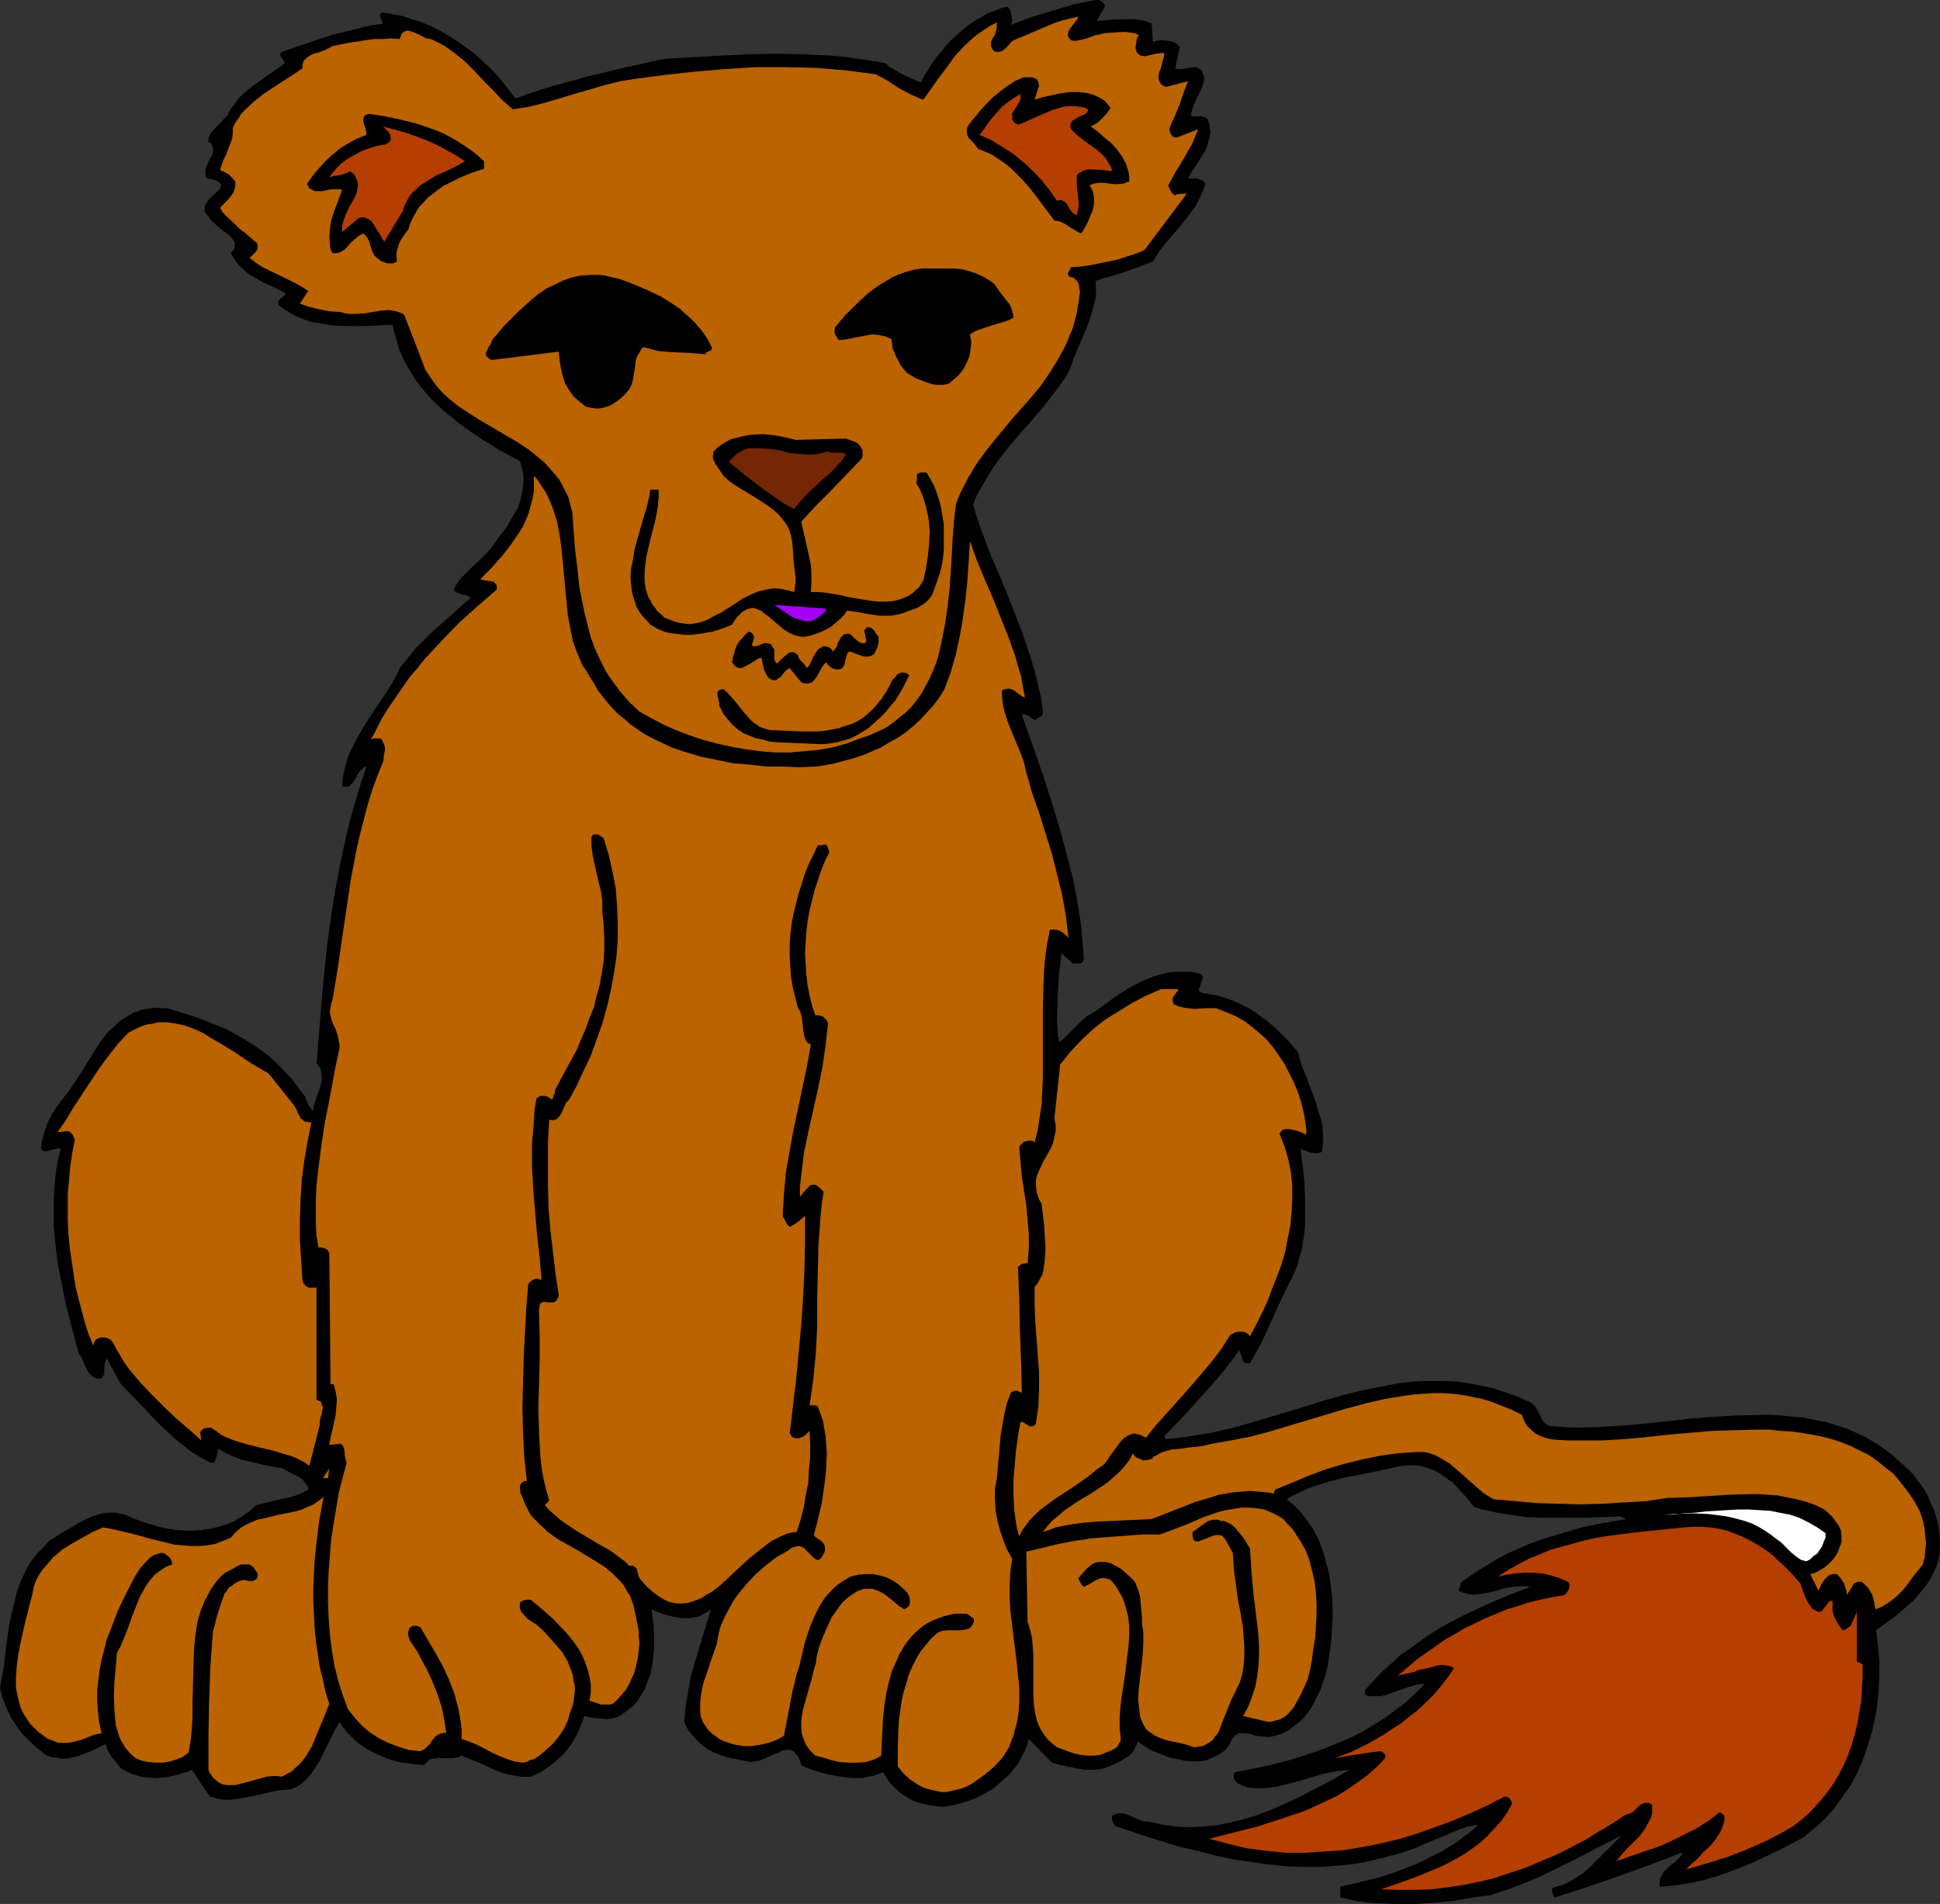 <?xml version="1.0" encoding="UTF-8" standalone="no"?>
<svg
   version="1.0"
   width="129.724mm"
   height="127.334mm"
   id="svg25"
   sodipodi:docname="Lion Cub 2.wmf"
   xmlns:inkscape="http://www.inkscape.org/namespaces/inkscape"
   xmlns:sodipodi="http://sodipodi.sourceforge.net/DTD/sodipodi-0.dtd"
   xmlns="http://www.w3.org/2000/svg"
   xmlns:svg="http://www.w3.org/2000/svg">
  <rect width="100%" height="100%" fill="#333333" stroke="none"/>
  <sodipodi:namedview
     id="namedview25"
     pagecolor="#ffffff"
     bordercolor="#000000"
     borderopacity="0.25"
     inkscape:showpageshadow="2"
     inkscape:pageopacity="0.0"
     inkscape:pagecheckerboard="0"
     inkscape:deskcolor="#d1d1d1"
     inkscape:document-units="mm" />
  <defs
     id="defs1">
    <pattern
       id="WMFhbasepattern"
       patternUnits="userSpaceOnUse"
       width="6"
       height="6"
       x="0"
       y="0" />
  </defs>
  <path
     style="fill:#000000;fill-opacity:1;fill-rule:evenodd;stroke:none"
     d="m 278.921,2.424 -0.485,0.646 -0.485,0.808 -0.323,0.646 -0.485,0.808 1.616,-0.162 1.778,-0.162 3.717,-0.162 h 1.778 l 1.778,0.162 1.778,0.323 1.454,0.646 0.323,4.687 0.808,-0.323 0.97,-0.162 h 0.97 l 1.131,0.162 0.97,0.162 0.808,0.323 0.646,0.485 0.485,0.646 -1.131,5.333 0.808,0.162 h 0.97 l 1.778,-0.323 0.808,-0.162 h 0.97 l 0.808,0.485 0.323,0.162 0.323,0.485 0.323,0.808 0.162,0.646 v 0.808 l -0.162,0.646 -0.485,1.293 -0.646,1.454 -1.293,2.747 -0.485,1.454 -0.162,0.646 v 0.808 h 0.323 0.485 0.646 1.293 l 0.485,0.162 0.485,0.162 0.485,0.485 0.323,0.97 0.162,1.131 0.162,0.97 -0.162,0.97 -0.162,0.97 -0.323,0.97 -0.646,1.939 -1.131,1.778 -2.262,3.394 -0.97,1.778 h 1.131 1.131 l 0.646,0.323 0.646,0.162 0.485,0.323 0.323,0.646 -0.485,1.454 -0.646,1.454 -0.646,1.293 -0.646,1.293 -1.778,2.424 -1.778,2.262 -1.939,2.262 -1.939,2.262 -1.778,2.262 -1.616,2.586 -0.808,0.323 -0.97,0.323 -1.939,0.808 -4.686,1.616 -2.101,0.646 -1.131,0.323 -0.808,0.162 -0.808,0.323 -0.646,0.162 -0.323,0.162 -0.323,0.162 0.162,1.454 v 1.616 l -0.162,1.454 -0.323,1.293 -0.808,2.909 -0.97,2.747 -1.131,2.747 -1.131,2.586 -1.131,2.747 -0.97,2.747 -1.293,2.262 -1.454,2.101 -3.232,4.202 -3.394,4.04 -3.555,4.04 -3.394,4.04 -1.616,2.101 -1.454,2.101 -1.454,2.262 -1.293,2.262 -1.293,2.262 -0.97,2.424 0.97,3.394 1.131,3.232 2.424,6.464 2.747,6.303 2.586,6.464 2.424,6.303 1.131,3.232 1.131,3.394 0.97,3.232 0.808,3.394 0.808,3.394 0.485,3.555 v 0.485 l -0.162,0.323 -0.162,0.323 -0.323,0.162 -0.808,0.485 -0.646,0.323 -0.646,-0.323 -0.808,-0.646 -0.808,-0.323 -0.485,-0.162 -0.485,0.162 2.586,7.272 2.586,7.434 2.424,7.434 2.262,7.596 2.101,7.919 0.97,3.879 0.808,3.879 0.646,4.04 0.646,4.04 0.323,4.04 0.323,4.202 -0.162,0.485 -0.162,0.323 -0.323,0.162 -0.323,0.162 h -0.97 -0.808 l -2.909,-2.586 -0.646,5.656 -0.323,5.495 -0.162,5.656 0.162,2.909 0.323,2.747 0.97,-0.646 0.97,-0.97 1.939,-1.939 1.939,-1.939 1.131,-0.97 1.131,-0.646 1.454,-0.97 1.616,-1.131 3.07,-2.262 3.07,-1.939 1.616,-0.97 1.778,-0.808 1.616,-0.808 1.778,-0.646 1.778,-0.485 1.778,-0.485 1.939,-0.162 h 1.939 1.939 l 2.101,0.485 0.323,0.162 0.323,0.323 0.162,0.323 v 0.323 l -0.162,0.646 -0.323,0.646 -0.162,0.808 -0.323,0.646 v 0.323 l 0.162,0.323 0.323,0.162 0.323,0.162 1.939,0.323 1.778,0.323 1.778,0.485 1.778,0.646 1.616,0.646 1.616,0.808 1.616,0.808 1.454,0.97 2.909,2.101 2.747,2.424 2.586,2.586 2.424,2.909 0.808,3.071 1.293,3.071 1.131,3.071 1.131,3.071 0.97,3.232 0.485,1.454 0.323,1.616 0.162,1.616 v 1.616 1.616 l -0.323,1.778 -0.646,0.162 -0.646,0.162 -1.454,-0.162 -1.293,-0.485 -1.293,-0.485 0.485,4.04 0.485,4.202 0.162,4.363 v 4.363 2.101 l -0.162,2.101 -0.323,2.101 -0.323,2.101 -0.646,2.101 -0.485,1.939 -0.808,1.939 -0.808,1.778 -1.293,2.424 -1.293,2.747 -2.424,5.333 -2.424,5.333 -1.454,2.586 -1.454,2.586 h -0.485 -0.323 l -0.646,-0.162 -0.323,-0.323 -0.162,-0.485 -0.162,-0.485 -0.162,-0.646 -0.162,-0.485 -0.323,-0.646 -2.262,3.071 -2.262,2.909 -2.262,2.586 -2.424,2.747 -4.686,5.171 -5.01,5.171 0.323,0.808 2.909,-0.323 2.747,-0.323 2.909,-0.485 2.909,-0.485 5.656,-1.293 5.656,-1.616 11.312,-3.394 5.656,-1.778 5.656,-1.616 5.494,-1.293 5.818,-1.131 2.747,-0.485 2.747,-0.323 2.909,-0.162 h 2.909 2.909 l 2.747,0.162 3.07,0.485 2.747,0.485 3.07,0.646 2.909,0.97 2.909,0.97 2.909,1.293 0.808,0.323 0.485,0.323 0.485,0.485 0.323,0.323 0.646,1.131 0.646,1.131 0.485,1.131 0.646,0.808 0.485,0.323 0.485,0.323 0.646,0.162 h 0.808 l 2.586,0.162 2.747,0.162 5.656,-0.162 5.818,-0.323 5.656,-0.485 11.797,-1.293 5.818,-0.485 5.818,-0.323 5.818,-0.162 h 2.909 l 2.909,0.162 2.747,0.323 2.747,0.162 2.747,0.646 2.747,0.485 2.586,0.808 2.586,0.808 2.586,1.131 2.424,1.131 2.424,1.454 2.424,1.616 2.262,1.778 2.262,2.101 1.293,1.131 1.131,1.131 2.101,2.747 0.97,1.454 0.808,1.454 0.646,1.616 0.808,1.616 0.485,1.616 0.485,1.616 0.323,1.616 0.162,1.616 0.162,1.778 v 1.616 l -0.162,1.778 -0.323,1.616 -0.485,1.454 -1.293,2.747 -0.808,1.293 -1.778,2.262 -1.939,2.262 -2.262,1.939 -2.262,1.939 -4.848,3.555 0.485,3.879 0.323,3.717 v 3.879 l -0.162,3.717 -0.323,3.555 -0.646,3.717 -0.808,3.555 -1.131,3.555 -1.131,3.394 -1.454,3.232 -1.616,3.071 -2.101,2.909 -2.101,2.909 -2.262,2.586 -2.747,2.424 -2.747,2.262 -4.202,2.262 -4.363,2.101 -4.363,2.101 -4.525,1.778 -4.525,1.616 -2.262,0.646 -2.424,0.646 -2.424,0.485 -2.262,0.323 -2.424,0.323 -2.424,0.162 -0.162,-0.808 0.162,-0.646 v -0.485 l 0.323,-0.646 0.646,-1.131 0.808,-0.808 0.97,-0.97 1.131,-0.808 0.97,-0.97 0.808,-0.97 -0.323,-0.323 -4.04,1.616 -3.878,1.454 -8.08,2.909 -7.918,2.747 -8.08,2.586 -0.162,-0.323 -0.162,-0.323 -0.162,-0.485 -0.162,-0.646 0.162,-0.646 1.454,-0.485 1.293,-0.323 2.424,-1.293 2.262,-1.454 2.101,-1.778 1.939,-1.939 2.101,-2.101 1.939,-1.939 1.939,-1.939 -3.878,1.939 -4.04,2.101 -4.04,2.101 -8.242,4.04 -4.202,1.778 -4.202,1.616 -4.363,1.454 -4.686,0.646 -4.686,0.808 -4.848,0.485 -4.848,0.323 h -4.848 l -4.848,-0.162 -2.262,-0.162 -2.424,-0.323 -2.424,-0.485 -2.262,-0.485 v -2.747 l 4.848,-1.131 4.686,-1.131 4.525,-1.454 4.525,-1.778 2.262,-0.97 2.101,-1.131 2.101,-0.97 2.101,-1.293 2.101,-1.293 1.939,-1.454 1.939,-1.454 1.778,-1.616 -2.747,0.485 -2.747,0.97 -2.586,1.131 -2.747,1.131 -5.333,2.262 -2.747,0.97 -2.909,0.808 -4.363,1.131 -4.525,0.97 -4.525,0.485 -4.525,0.323 h -4.525 l -4.525,-0.162 -4.525,-0.485 -4.363,-0.646 -4.525,-0.646 -4.363,-0.97 -4.363,-1.131 -4.363,-0.97 -8.403,-2.586 -8.08,-2.747 -0.323,-0.485 -0.323,-0.646 -0.162,-0.646 v -0.808 l 0.646,-0.323 0.485,-0.162 0.646,-0.162 h 0.485 l 1.131,0.162 1.131,0.485 1.131,0.485 1.131,0.485 1.293,0.485 h 1.131 l 3.555,0.808 3.394,0.485 3.394,0.162 3.394,-0.162 3.394,-0.323 3.232,-0.646 3.394,-0.808 3.232,-0.97 3.07,-1.131 3.07,-1.293 3.232,-1.454 2.909,-1.454 5.979,-3.071 5.656,-3.232 -1.454,0.162 -1.616,0.162 -3.232,0.646 -2.909,0.808 -3.232,0.97 -3.07,0.808 -3.232,0.808 -1.616,0.162 -1.778,0.162 h -1.616 l -1.778,-0.162 -1.616,-0.485 -0.646,-0.323 -0.646,-0.323 -0.485,-0.485 -0.323,-0.646 -0.162,-0.808 0.162,-0.323 0.162,-0.485 6.626,-1.293 3.394,-0.808 3.232,-0.808 3.232,-0.97 3.394,-1.131 3.07,-1.131 3.232,-1.293 3.07,-1.293 2.909,-1.454 2.909,-1.778 2.909,-1.778 2.586,-1.939 2.586,-1.939 2.424,-2.262 2.424,-2.424 h -0.97 l -0.97,0.162 -1.778,0.485 -3.717,1.293 -1.778,0.646 -1.939,0.485 h -0.97 -0.97 -0.97 l -0.97,-0.323 v -1.454 0.162 l 2.262,-2.424 2.101,-2.262 2.424,-2.101 2.262,-2.101 2.586,-1.778 2.424,-1.778 2.586,-1.778 2.586,-1.616 2.747,-1.454 2.747,-1.454 5.494,-2.586 5.656,-2.424 5.818,-2.262 -1.131,-0.162 h -1.131 l -2.262,0.162 -2.424,0.485 -2.101,0.646 -2.262,0.485 -2.262,0.323 h -1.131 l -1.131,-0.162 -1.131,-0.323 -1.131,-0.485 0.646,-2.101 2.262,-1.616 2.424,-1.616 2.424,-1.454 2.424,-1.454 2.424,-1.293 2.586,-1.131 2.586,-1.131 2.586,-0.97 2.586,-0.808 2.747,-0.808 5.494,-1.616 5.494,-1.131 5.656,-0.97 -1.454,-0.646 -9.373,0.323 h -4.848 -4.686 l -4.686,-0.162 -4.525,-0.646 -2.262,-0.323 -2.262,-0.485 -2.262,-0.485 -2.101,-0.646 -1.616,-2.101 -1.778,-1.939 -1.939,-2.101 -2.262,-1.616 -1.131,-0.808 -1.293,-0.646 -1.293,-0.485 -1.454,-0.485 -1.293,-0.323 h -1.454 -1.454 l -1.616,0.162 -3.555,0.808 -3.878,0.808 -7.272,1.454 -3.717,0.97 -3.555,1.131 -1.778,0.646 -1.616,0.808 -1.778,0.808 -1.616,0.97 1.939,1.616 1.778,1.778 1.454,1.939 1.454,2.101 1.131,2.101 0.97,2.262 0.808,2.424 0.646,2.424 0.646,2.586 0.323,2.586 0.323,2.586 0.162,2.747 v 2.747 l -0.162,2.747 -0.162,2.747 -0.323,2.747 -0.485,3.394 -0.808,3.394 -0.646,1.778 -0.485,1.454 -0.808,1.616 -0.808,1.616 -0.808,1.454 -0.97,1.293 -0.97,1.293 -1.293,1.131 -1.293,0.97 -1.293,0.97 -1.616,0.808 -1.616,0.485 -0.808,0.162 -0.646,0.162 -1.616,-0.162 -1.778,-0.162 -1.454,-0.485 -1.454,-0.162 h -0.808 -0.646 l -0.485,0.323 -0.485,0.323 -0.485,0.485 -0.323,0.646 -0.485,0.97 -0.646,0.97 -0.808,0.808 -0.97,0.646 -1.131,0.646 -1.131,0.485 -1.131,0.485 -1.131,0.323 h -2.101 l -2.262,-0.162 -2.262,-0.485 -2.101,-0.485 -1.939,-0.808 -2.101,-0.808 -1.778,-1.131 -1.778,-1.131 -0.162,0.646 -0.323,0.646 -0.646,1.293 -0.97,0.97 -1.293,0.808 -1.293,0.808 -1.293,0.646 -1.293,0.485 -1.293,0.485 -1.616,0.323 h -1.778 -1.616 l -1.778,-0.323 -3.232,-0.646 -3.07,-0.808 -5.818,-5.979 -0.485,1.616 -0.646,1.616 -0.808,1.454 -0.808,1.616 -1.131,1.293 -1.131,1.454 -1.293,1.131 -1.293,1.131 -1.293,1.131 -1.616,0.97 -1.454,0.808 -1.616,0.808 -1.778,0.646 -1.616,0.485 -1.778,0.485 -1.778,0.323 -1.454,0.162 -1.293,-0.162 -1.293,-0.162 -1.131,-0.162 -1.293,-0.323 -1.131,-0.323 -0.97,-0.323 -1.131,-0.646 -1.939,-1.131 -1.778,-1.616 -1.616,-1.778 -1.293,-2.101 -1.293,0.485 -1.293,0.485 -1.293,0.162 -1.454,0.323 h -1.293 -1.293 l -2.747,-0.323 -2.747,-0.485 -2.586,-0.646 -2.424,-0.808 -2.262,-0.97 -0.162,-0.808 -0.323,-0.646 -0.162,-0.485 -0.323,-0.485 -0.646,-0.808 -0.646,-0.485 -0.808,-0.162 h -0.808 l -0.808,0.162 -0.97,0.485 -1.939,0.808 -2.101,0.97 -0.97,0.323 -0.97,0.162 -0.97,0.162 -0.97,-0.162 -2.424,-0.485 -2.586,-0.485 -2.262,-0.808 -2.262,-0.97 -0.97,-0.646 -0.97,-0.808 -0.97,-0.808 -0.808,-0.808 -0.808,-0.97 -0.808,-0.97 -0.646,-1.131 -0.485,-1.131 0.323,-3.717 0.646,-3.717 0.646,-3.717 0.97,-3.555 2.101,-6.949 2.101,-6.787 -0.808,0.646 -0.97,0.485 -0.808,0.485 -0.97,0.323 -0.97,0.162 -0.97,0.162 h -1.939 l -1.939,-0.323 -1.939,-0.485 -1.939,-0.646 -1.778,-0.808 0.485,3.717 0.162,3.879 v 1.939 l -0.162,1.939 -0.162,1.778 -0.323,1.778 -0.485,1.939 -0.646,1.616 -0.646,1.778 -0.97,1.454 -0.97,1.616 -1.293,1.293 -1.454,1.131 -1.616,1.131 -1.131,0.485 -0.97,0.162 -1.131,0.162 -1.131,-0.162 -2.424,-0.162 -2.101,-0.485 -0.97,2.586 -1.131,2.424 -1.293,2.263 -1.616,2.101 -1.939,1.778 -1.939,1.616 -2.262,1.454 -2.424,1.131 h -1.131 -1.131 l -2.101,-0.323 -2.262,-0.485 -2.262,-0.808 -4.202,-1.939 -4.363,-1.778 -0.646,0.323 -0.646,0.162 -1.131,0.162 h -2.586 -1.293 l -1.131,0.162 -0.646,0.162 -0.485,0.485 -0.485,0.323 -0.485,0.646 -3.07,-0.323 -3.232,-0.485 -2.909,-0.808 -1.454,-0.646 -1.454,-0.646 -1.293,-0.646 -1.454,-0.808 -1.131,-0.808 -1.293,-0.97 -1.131,-1.131 -1.131,-1.131 -0.97,-1.293 -0.808,-1.293 -1.293,2.262 -2.424,5.01 -1.293,2.586 -1.454,2.262 -0.808,1.131 -0.808,0.97 -0.97,0.97 -0.97,0.808 -1.293,0.646 -1.293,0.485 -2.586,0.162 -2.424,0.485 -2.586,0.646 -2.424,0.485 -2.586,0.485 -2.586,0.323 h -1.293 l -1.131,-0.162 -1.293,-0.323 -1.293,-0.323 -4.525,-6.787 -0.97,0.485 -1.131,0.323 -2.262,0.646 -2.262,0.485 -2.586,0.162 -2.424,-0.162 -1.131,-0.162 -1.131,-0.323 -1.131,-0.323 -1.131,-0.485 -0.808,-0.485 -0.97,-0.485 -1.131,-1.454 -0.485,-0.646 -0.646,-0.646 -0.485,-0.808 -0.485,-0.808 -0.323,-0.808 -0.323,-0.97 -3.394,1.616 -1.939,0.808 -1.778,0.646 -1.939,0.485 -1.778,0.162 -0.97,-0.162 -1.131,-0.162 -0.97,-0.162 -0.97,-0.323 -2.262,-1.778 -1.939,-1.778 -1.939,-1.939 -1.454,-1.939 -1.454,-2.262 -1.131,-2.424 -0.97,-2.424 L 0,426.641 l 0.97,-5.333 0.646,-5.656 0.808,-5.495 0.646,-2.747 0.646,-2.747 0.646,-2.586 0.97,-2.586 1.131,-2.424 1.293,-2.262 1.616,-2.101 1.939,-1.939 0.97,-1.131 1.293,-0.808 1.131,-0.808 1.293,-0.808 1.778,-0.97 1.778,-1.131 1.939,-0.97 1.778,-0.808 1.939,-0.646 0.97,-0.162 1.131,-0.162 h 0.97 1.131 l 1.131,0.323 1.131,0.162 2.101,0.97 2.101,0.808 2.101,0.646 2.101,0.646 2.262,0.485 2.101,0.323 2.262,0.162 h 2.262 l 2.101,-0.162 2.101,-0.323 2.101,-0.485 2.101,-0.646 1.939,-0.808 1.778,-1.131 1.939,-1.293 1.778,-1.616 3.394,-0.808 3.394,-0.808 1.616,-0.323 1.616,-0.485 1.616,-0.646 1.454,-0.808 v -0.485 l -0.162,-0.485 -0.646,-0.808 -0.646,-0.808 -0.97,-0.646 -1.939,-0.97 -1.131,-0.646 -0.808,-0.485 -4.363,-0.808 -4.202,-0.97 -2.101,-0.485 -1.939,-0.808 -1.939,-0.808 -1.778,-1.131 -0.323,0.485 v 0.646 l -0.323,1.131 -0.162,0.485 -0.162,0.485 -0.323,0.323 H 53.328 l -1.616,-0.808 -1.454,-0.808 -1.616,-0.97 -1.454,-1.131 -3.07,-2.424 -2.747,-2.586 -2.747,-2.747 -2.747,-2.909 -5.333,-5.495 -3.555,-6.464 -0.323,0.485 -0.162,0.646 -0.162,1.454 v 1.293 l -0.323,0.646 -0.323,0.485 h -0.808 -0.485 l -0.485,-0.162 -0.485,-0.323 -0.808,-0.646 -0.646,-1.131 -0.485,-0.97 -0.485,-1.131 -0.485,-1.131 -0.646,-0.808 -1.616,-6.141 -1.616,-6.303 -1.293,-6.464 -0.646,-3.232 -0.485,-3.394 -0.323,-3.232 -0.323,-3.232 v -3.394 -3.232 l 0.162,-3.232 0.323,-3.394 0.485,-3.232 0.808,-3.232 -0.646,-0.162 -0.646,0.162 -1.293,0.323 -0.646,0.162 -0.646,0.162 -0.646,-0.162 -0.485,-0.485 0.162,-1.454 0.323,-1.454 0.485,-1.616 0.485,-1.454 0.646,-1.454 0.808,-1.454 0.808,-1.454 0.97,-1.293 1.293,-1.616 1.454,-1.939 1.293,-1.939 1.293,-1.939 2.586,-4.202 1.293,-2.101 1.454,-2.101 1.454,-1.939 1.778,-1.616 1.778,-1.616 1.939,-1.131 0.97,-0.646 1.131,-0.323 1.131,-0.485 1.131,-0.162 1.293,-0.162 1.293,-0.162 1.293,0.162 h 1.454 l 5.171,1.616 2.586,0.808 2.424,0.97 2.424,0.97 2.424,0.97 2.262,1.293 2.262,1.293 2.101,1.293 2.101,1.454 2.101,1.616 1.939,1.778 1.778,1.939 1.939,1.939 1.616,2.262 1.778,2.262 v 0.485 l 0.323,0.485 0.323,0.97 0.646,0.808 0.485,0.808 0.323,-1.454 0.485,-1.616 1.131,-3.071 0.323,-1.616 v -1.454 l -0.162,-0.808 -0.162,-0.808 -0.485,-0.646 -0.485,-0.646 0.808,-9.696 0.808,-9.858 0.97,-9.535 1.293,-9.535 0.808,-4.848 0.808,-4.525 0.97,-4.687 0.97,-4.525 1.131,-4.525 1.293,-4.525 1.293,-4.363 1.454,-4.363 -0.646,0.162 -0.323,0.323 -0.808,0.808 -0.646,0.97 -0.485,0.97 -0.485,0.808 -0.646,0.646 -0.485,0.323 h -0.485 -0.485 -0.646 l 0.162,-2.262 0.485,-2.101 0.485,-1.939 0.646,-1.939 0.97,-1.939 0.97,-1.939 2.101,-3.555 2.262,-3.555 2.424,-3.555 2.262,-3.555 0.97,-1.778 0.808,-1.778 1.939,-2.424 1.939,-2.424 2.262,-2.262 2.262,-2.262 4.848,-4.202 2.262,-2.101 2.424,-2.101 -0.485,-0.323 -0.485,-0.323 -1.293,-0.162 -0.485,-0.323 -0.646,-0.162 -0.485,-0.323 -0.485,-0.485 0.97,-1.616 1.131,-1.454 1.293,-1.293 1.293,-1.293 1.454,-1.293 1.293,-1.293 1.293,-1.293 1.293,-1.616 1.616,-2.263 1.778,-2.262 1.454,-2.586 1.454,-2.424 0.485,-1.454 0.323,-1.293 0.323,-1.454 0.162,-1.454 0.162,-1.454 -0.162,-1.616 -0.323,-1.454 -0.485,-1.616 -5.171,-2.747 -5.171,-3.232 -2.586,-1.778 -2.424,-1.778 -2.424,-1.939 -2.262,-1.939 -2.262,-2.101 -1.939,-2.262 -1.939,-2.424 -1.616,-2.586 -1.454,-2.586 -1.293,-2.909 -0.808,-2.909 -0.485,-1.616 -0.323,-1.616 -3.555,0.162 -3.717,0.162 h -4.04 l -3.878,-0.162 -1.939,-0.323 -1.778,-0.323 -1.939,-0.323 -1.778,-0.646 -1.616,-0.646 -1.616,-0.808 -1.454,-0.97 -1.454,-1.131 -0.162,-0.485 v -0.485 l 0.323,-0.323 0.323,-0.323 0.323,-0.323 0.323,-0.162 0.323,-0.323 0.323,-0.485 -1.778,-0.97 -1.939,-0.97 -1.939,-0.808 -1.939,-1.131 -1.939,-1.131 -1.616,-1.454 -0.808,-0.808 -0.646,-0.808 -0.646,-0.97 -0.646,-1.131 0.646,-0.808 0.323,-0.646 v -0.646 -0.646 l -0.323,-0.485 -0.323,-0.485 -0.485,-0.646 -0.646,-0.485 -1.293,-0.97 -1.454,-1.131 -1.131,-1.131 -0.646,-0.646 -0.323,-0.646 -0.485,-0.323 -0.485,-0.808 v -0.485 -0.808 l 0.323,-0.808 0.485,-0.646 0.485,-0.646 1.454,-1.293 0.485,-0.485 0.646,-0.646 0.162,-0.485 0.162,-0.485 -0.323,-0.323 -0.162,-0.323 -0.485,-0.162 -0.485,-0.323 -0.485,-0.162 -0.808,-0.162 -0.808,-0.162 -0.323,-0.485 -0.162,-0.646 v -0.485 -0.646 l 0.485,-1.293 0.323,-0.646 0.323,-0.646 0.646,-1.131 0.162,-0.646 V 37.816 37.331 l -0.162,-0.485 -0.323,-0.646 -0.646,-0.323 v -0.485 -0.646 l 0.485,-0.97 0.646,-0.808 0.97,-0.97 0.97,-0.97 0.808,-0.97 0.97,-0.97 0.485,-1.131 1.293,-1.778 1.454,-1.778 1.616,-1.454 1.778,-1.454 1.939,-1.293 1.939,-1.454 1.939,-1.293 1.939,-1.454 -0.323,-0.808 -0.485,-0.646 -0.162,-0.323 -0.162,-0.323 0.162,-0.485 0.323,-0.323 6.141,-2.101 6.302,-2.101 3.232,-0.808 3.232,-0.808 3.232,-0.808 3.394,-0.485 -0.323,-0.808 -0.323,-0.646 -0.162,-0.646 0.162,-0.323 0.323,-0.485 2.586,0.485 2.586,0.485 2.424,0.808 2.586,0.808 2.262,0.97 2.262,1.131 2.262,1.293 2.262,1.454 1.939,1.454 2.101,1.454 1.939,1.778 1.939,1.778 1.778,1.778 1.616,1.939 1.616,2.101 1.616,2.101 4.525,-1.616 4.686,-1.454 4.686,-1.293 4.686,-1.293 9.534,-2.262 9.534,-2.101 14.221,-0.808 6.949,-0.323 7.11,-0.162 6.949,0.162 6.949,0.323 3.394,0.323 3.394,0.485 3.555,0.485 3.394,0.646 0.808,0.808 1.131,0.646 2.262,1.293 2.424,1.131 2.262,0.97 0.808,-1.616 0.97,-1.454 0.97,-1.616 1.131,-1.616 1.293,-1.454 1.131,-1.454 1.293,-1.454 1.454,-1.293 1.454,-1.293 1.616,-1.293 1.454,-0.97 1.616,-0.97 1.616,-0.97 1.778,-0.646 1.616,-0.646 1.778,-0.485 0.646,1.131 0.323,1.131 0.162,1.293 -0.162,0.485 -0.162,0.646 5.01,-1.939 5.333,-1.616 5.333,-1.616 L 276.82,0 h 0.485 0.485 l 0.485,0.323 0.485,0.323 0.323,0.323 0.162,0.485 -0.162,0.485 z"
     id="path1" />
  <path
     style="fill:#ba6300;fill-opacity:1;fill-rule:evenodd;stroke:none"
     d="m 272.457,4.202 -0.162,0.646 -1.131,1.454 -0.646,0.808 -0.485,0.808 -0.162,0.808 v 0.323 l 0.162,0.323 0.323,0.485 0.323,0.323 0.97,0.162 1.131,-0.162 1.939,-0.485 2.101,-0.808 1.131,-0.162 0.97,-0.323 2.262,-0.162 2.262,-0.162 h 1.131 l 1.131,0.162 1.131,0.162 0.97,0.485 -0.485,0.808 -0.162,1.131 -0.162,0.97 v 0.485 l 0.162,0.485 0.162,0.485 0.323,0.323 0.323,0.323 0.323,0.162 0.97,0.162 0.808,-0.162 2.101,-0.485 1.131,-0.162 h 0.97 l -0.162,1.131 -0.323,1.131 -0.323,1.293 -0.485,1.293 -0.162,0.97 v 0.646 l 0.162,0.485 0.162,0.485 0.323,0.485 0.485,0.323 0.646,0.323 5.656,-1.454 -1.131,2.909 -0.97,2.909 -1.131,2.747 -1.293,2.909 -0.162,0.485 v 0.485 l 0.162,0.485 0.162,0.485 0.323,0.323 0.323,0.323 0.485,0.162 h 0.485 v 0 l 5.333,-2.101 -0.808,1.939 -0.808,1.939 -0.97,1.616 -0.97,1.778 -0.97,1.616 -1.131,1.778 -0.97,1.778 -0.97,1.778 0.323,0.808 0.323,0.646 0.485,0.646 0.646,0.485 0.323,-0.323 h 0.323 l 0.808,-0.162 h 0.646 0.808 l -10.666,14.221 -2.262,0.97 -2.101,0.646 -2.424,0.808 -2.262,0.485 -2.424,0.485 -2.424,0.485 -2.262,0.323 -2.424,0.162 -0.323,0.646 -0.323,0.646 -0.162,0.162 v 0.323 l 0.162,0.323 0.323,0.323 0.646,0.162 0.485,0.162 0.646,0.646 0.485,0.808 0.162,1.131 0.162,0.97 -0.162,1.131 -0.162,1.131 -0.162,0.97 -0.323,2.101 -0.485,1.778 -0.485,1.939 -0.808,1.778 -0.646,1.778 -0.808,1.616 -1.778,3.232 -1.939,3.071 -2.101,3.071 -2.262,2.747 -2.424,2.747 -2.424,2.747 -2.424,2.909 -2.262,2.747 -2.424,3.071 -2.101,2.909 -1.939,3.232 -1.778,3.394 -0.808,1.778 -0.646,1.778 -0.485,4.04 -0.323,4.363 -0.485,8.565 -0.323,4.525 -0.485,4.363 -0.646,4.363 -0.808,4.202 -0.485,2.101 -0.485,2.101 -0.646,1.939 -0.808,1.939 -0.808,1.778 -0.97,1.778 -0.97,1.778 -1.131,1.616 -1.293,1.616 -1.454,1.454 -1.616,1.293 -1.616,1.293 -1.778,1.293 -2.101,0.97 -2.101,0.97 -2.424,0.808 -3.394,1.293 -3.555,0.97 -3.555,0.646 -3.717,0.323 -3.555,0.323 h -3.717 l -3.717,-0.323 -3.717,-0.485 -3.555,-0.646 -3.717,-0.808 -3.555,-0.97 -3.394,-1.131 -3.394,-1.293 -3.232,-1.454 -3.07,-1.616 -2.909,-1.616 -2.424,-2.262 -2.262,-2.586 -1.939,-2.586 -1.778,-2.586 -1.454,-2.909 -1.293,-2.747 -1.131,-3.071 -0.808,-3.071 -0.808,-3.232 -0.646,-3.232 -0.646,-3.232 -0.323,-3.232 -0.808,-6.787 -0.485,-6.787 -0.162,-2.101 -0.485,-1.778 -0.485,-1.939 -0.808,-1.616 -0.808,-1.616 -0.808,-1.454 -1.131,-1.293 -1.131,-1.293 -1.131,-1.293 -1.293,-1.131 -2.747,-2.262 -2.909,-1.939 -3.07,-1.778 -3.232,-1.939 -3.07,-1.778 -3.07,-1.939 -2.909,-1.939 -2.747,-2.262 -1.293,-1.293 -1.131,-1.293 -0.97,-1.293 -0.97,-1.454 -0.97,-1.454 -0.646,-1.778 -4.686,-12.12 -0.97,-0.485 -0.97,-0.323 -0.97,-0.162 -0.97,-0.162 -2.101,0.162 -1.939,0.323 -1.939,0.323 -2.101,0.162 H 88.234 l -1.131,-0.162 -0.97,-0.323 -2.747,-0.162 -2.586,-0.485 -2.586,-0.646 -2.424,-0.808 2.101,-3.232 -1.778,-1.131 -1.778,-0.97 -3.878,-1.939 -2.101,-0.97 -1.939,-0.97 -1.778,-1.131 -1.616,-1.293 0.485,-0.323 0.485,-0.485 0.485,-0.485 0.485,-0.646 0.162,-0.646 v -0.646 l -0.323,-0.646 -0.323,-0.162 -0.323,-0.323 -2.262,-1.939 -1.131,-0.808 -1.131,-1.131 -2.101,-1.939 -1.131,-1.131 -0.808,-1.293 1.454,-1.454 1.293,-1.454 0.646,-0.97 0.323,-0.97 0.162,-0.808 v -0.97 l -0.808,-0.97 -0.808,-0.808 -1.131,-0.646 -1.131,-0.485 0.485,-1.454 0.485,-1.293 0.646,-1.293 0.485,-1.293 0.485,-1.293 0.485,-1.293 0.162,-1.293 v -1.454 l 0.646,-1.293 0.808,-1.131 0.808,-1.293 0.97,-0.97 2.262,-2.101 2.262,-1.778 2.424,-1.616 5.01,-3.232 2.424,-1.616 v -0.808 l 0.162,-0.646 0.162,-0.485 0.808,-0.808 0.485,-0.323 1.131,-0.646 1.293,-0.323 1.293,-0.485 1.131,-0.485 1.131,-0.646 4.04,-0.808 4.202,-0.646 2.262,-0.323 h 2.101 l 2.101,-0.162 2.262,0.162 0.323,-0.808 0.162,-0.485 0.485,-0.485 0.323,-0.162 0.485,-0.162 h 0.485 l 1.131,0.323 1.131,0.485 1.293,0.646 0.97,0.485 0.646,0.162 h 0.485 l 1.616,0.808 1.616,0.808 2.747,1.939 2.586,2.101 2.424,2.424 2.262,2.424 2.424,2.424 2.424,2.586 2.586,2.262 4.04,-0.646 3.878,-0.97 7.595,-2.262 3.878,-1.131 3.878,-1.131 3.878,-0.97 4.04,-0.646 7.434,-0.97 7.434,-0.808 7.595,-0.646 7.595,-0.485 h 7.595 l 7.757,0.162 3.717,0.323 3.878,0.323 3.717,0.485 3.717,0.485 1.616,0.808 1.454,0.808 2.909,1.939 3.07,1.616 1.454,0.646 1.616,0.646 3.878,-5.495 2.101,-2.747 1.939,-2.747 2.424,-2.586 2.424,-2.262 1.293,-0.97 1.454,-0.97 1.454,-0.97 1.616,-0.808 v 0.485 0.485 l -0.162,1.131 -0.323,0.97 -0.485,0.808 -0.485,0.97 v 0.808 0.323 l 0.162,0.485 0.323,0.485 0.485,0.485 h 0.485 0.485 l 0.808,-0.162 0.646,-0.485 0.485,-0.485 0.646,-0.646 0.485,-0.646 0.646,-0.485 0.808,-0.323 7.595,-3.232 1.939,-0.808 1.939,-0.646 1.939,-0.485 z"
     id="path2" />
  <path
     style="fill:#000000;fill-opacity:1;fill-rule:evenodd;stroke:none"
     d="m 262.6,21.655 -1.131,3.555 2.101,-0.646 2.262,-0.485 2.262,-0.485 2.262,-0.323 h 2.424 l 1.131,0.162 1.131,0.162 1.131,0.323 1.131,0.485 0.97,0.485 0.97,0.646 1.454,1.778 -0.97,1.293 -1.131,1.293 -1.293,1.131 -0.808,0.485 -0.808,0.485 1.778,1.293 1.616,1.454 1.778,1.454 1.454,1.616 1.293,1.778 0.485,0.97 0.485,0.808 0.323,1.131 0.323,0.97 0.162,1.131 v 1.293 l -0.646,0.162 -0.646,0.323 -1.293,0.162 h -1.293 l -2.424,-0.323 h -1.293 l -1.293,0.162 -0.485,0.162 -0.646,0.323 0.485,0.808 0.323,0.646 0.162,0.808 0.162,0.808 v 1.616 l -0.323,1.616 -0.646,1.454 -0.646,1.616 -0.808,1.454 -0.808,1.293 -0.808,-0.323 -0.808,-0.485 -1.616,-0.97 -0.646,-0.485 -0.97,-0.485 -0.808,-0.323 -1.131,-0.162 -1.939,-2.586 -1.939,-2.586 -2.101,-2.747 -2.101,-2.424 -2.424,-2.424 -1.293,-1.131 -1.293,-0.97 -1.454,-0.97 -1.454,-0.97 -1.616,-0.646 -1.616,-0.646 -1.131,-1.454 -1.293,-1.293 -0.323,-0.646 -0.162,-0.808 v -0.808 l 0.162,-0.485 0.323,-0.646 2.909,-3.555 1.616,-1.778 1.616,-1.616 1.778,-1.454 1.778,-1.293 1.939,-1.293 2.101,-0.97 h 1.454 0.808 l 0.485,0.162 0.485,0.162 0.485,0.485 0.162,0.485 z"
     id="path3" />
  <path
     style="fill:#b53f00;fill-opacity:1;fill-rule:evenodd;stroke:none"
     d="m 257.267,31.513 0.97,-0.323 1.131,-0.485 2.101,-0.97 2.262,-0.97 2.262,-0.97 2.262,-0.646 1.131,-0.323 h 1.131 1.131 l 1.131,0.162 1.131,0.162 1.131,0.485 -0.162,0.485 -0.162,0.323 -0.646,0.485 -0.808,0.323 -0.97,0.485 -0.808,0.485 -0.646,0.485 -0.162,0.485 -0.162,0.323 v 0.646 l 0.162,0.485 1.293,1.293 1.454,1.131 1.454,1.131 1.616,1.131 1.454,1.131 1.454,1.454 0.485,0.808 0.485,0.808 0.485,0.808 0.162,0.97 -0.97,-0.162 -1.293,-0.162 -2.586,-0.162 h -1.293 l -1.131,0.323 -0.808,0.485 -0.485,0.323 -0.323,0.485 v 1.293 1.293 l 0.323,2.424 0.162,2.424 -0.162,1.293 -0.323,1.131 h -0.323 l -0.323,-0.162 -0.646,-0.646 -0.485,-0.646 -0.808,-1.454 -0.646,-0.485 -0.323,-0.162 -0.323,-0.162 h -0.485 l -0.646,0.162 -1.778,-2.586 -2.101,-2.586 -2.101,-2.262 -2.424,-2.262 -2.586,-2.101 -2.747,-1.778 -2.909,-1.778 -2.909,-1.293 1.131,-1.454 0.97,-1.454 1.131,-1.454 1.131,-1.293 1.293,-1.454 1.454,-1.131 1.616,-1.131 1.616,-0.97 v 0.485 0.646 l -0.323,0.97 -1.293,2.101 -0.485,0.808 v 0.485 0.485 0.485 l 0.323,0.485 0.485,0.485 z"
     id="path4" />
  <path
     style="fill:#000000;fill-opacity:1;fill-rule:evenodd;stroke:none"
     d="m 122.331,40.725 v 1.939 l -3.07,0.97 -3.07,1.293 -2.909,1.454 -1.293,0.646 -1.293,0.97 -1.293,0.97 -1.293,0.97 -0.97,1.131 -1.131,1.131 -0.808,1.293 -0.808,1.454 -0.646,1.293 -0.485,1.616 -1.293,1.778 -0.646,0.97 -0.485,0.97 -0.323,1.131 -0.323,1.131 v 1.131 l 0.162,1.131 -0.646,0.323 -0.485,0.162 h -0.646 -0.646 l -1.454,-0.485 -1.131,-0.808 -0.646,-0.646 -0.485,-0.808 -0.646,-1.778 -0.162,-0.808 -0.485,-0.97 -0.485,-0.646 -0.646,-0.646 -1.131,0.646 -0.97,0.808 -0.97,0.808 -0.808,0.97 -0.808,0.808 -0.97,0.646 -0.485,0.162 -0.485,0.162 h -0.646 -0.485 l -0.485,-0.97 -0.162,-1.131 -0.162,-1.939 0.162,-2.101 0.323,-2.101 0.646,-2.101 1.454,-3.879 0.646,-1.778 -0.485,-0.162 h -0.646 -1.293 l -1.131,0.162 -1.293,0.323 H 80.315 79.669 l -0.485,-0.162 -0.485,-0.323 -0.485,-0.162 -0.323,-0.646 -0.323,-0.485 1.454,-2.101 1.616,-1.939 1.616,-1.778 1.778,-1.616 1.939,-1.616 2.101,-1.293 2.101,-1.131 2.424,-0.97 v -0.646 l -0.162,-0.808 -0.485,-1.454 -0.162,-0.808 0.162,-0.808 0.162,-0.323 0.323,-0.162 0.323,-0.162 0.485,-0.162 4.04,0.646 3.878,0.808 3.878,0.97 3.878,1.293 1.778,0.646 1.778,0.808 1.778,0.97 1.616,0.97 1.778,1.131 1.616,1.131 1.616,1.293 z"
     id="path5" />
  <path
     style="fill:#b53f00;fill-opacity:1;fill-rule:evenodd;stroke:none"
     d="m 117.483,40.725 -2.424,1.454 -2.424,1.131 -2.262,0.97 -2.101,1.293 -2.101,1.293 -0.808,0.808 -0.97,0.808 -0.808,0.97 -0.646,1.131 -0.646,1.293 -0.485,1.454 -4.686,7.757 -0.646,-0.97 -0.485,-0.97 -0.808,-1.131 -0.646,-1.131 -0.646,-0.97 -0.97,-0.646 -0.485,-0.162 -0.485,-0.162 h -0.646 l -0.646,0.162 -4.202,3.555 v -1.131 l 0.162,-1.131 0.323,-0.97 0.323,-0.97 0.97,-2.101 1.131,-1.939 0.485,-0.97 0.323,-0.808 0.162,-0.97 0.162,-0.808 -0.162,-0.97 -0.323,-0.808 -0.485,-0.97 -0.97,-0.808 -1.131,0.485 -1.454,0.485 -1.454,0.162 -1.293,0.323 1.293,-1.616 1.293,-1.454 1.616,-1.293 1.939,-1.131 1.778,-0.97 2.101,-0.808 2.101,-0.646 2.101,-0.323 0.485,-0.323 0.323,-0.162 0.485,-0.646 v -0.646 l -0.162,-0.646 -0.323,-0.646 -0.485,-0.485 -0.97,-0.97 5.494,1.454 2.747,0.97 2.586,0.97 2.586,1.131 2.424,1.293 2.586,1.454 z"
     id="path6" />
  <path
     style="fill:#000000;fill-opacity:1;fill-rule:evenodd;stroke:none"
     d="m 251.288,71.753 1.454,2.101 1.616,2.101 0.808,0.97 0.485,1.131 0.323,1.131 0.162,1.131 -1.293,0.646 -1.454,0.485 -2.747,0.808 -2.909,0.97 -1.293,0.485 -1.293,0.808 0.162,0.97 0.162,0.97 -0.162,1.778 -0.323,1.778 -0.646,1.616 -0.808,1.616 -1.131,1.454 -1.293,1.131 -1.293,1.131 -1.454,0.323 h -1.454 l -1.293,-0.162 -1.454,-0.485 -1.293,-0.485 -1.293,-0.485 -2.424,-1.454 -1.454,-1.778 -1.131,-2.101 -0.485,-1.131 -0.485,-1.131 -0.162,-1.293 -0.162,-1.131 -0.808,-0.323 -0.808,-0.323 -1.616,-0.323 -1.616,-0.162 -1.778,0.323 -3.394,0.646 -1.616,0.323 -1.616,0.162 -0.485,-0.646 -0.485,-0.808 -0.162,-0.808 0.162,-0.97 2.424,-2.909 2.747,-2.747 2.909,-2.747 1.454,-1.131 1.616,-1.131 1.616,-0.97 1.616,-0.97 1.778,-0.808 1.939,-0.646 1.778,-0.485 2.101,-0.323 h 2.101 2.101 2.101 1.778 l 1.939,0.162 1.778,0.485 1.616,0.485 1.778,0.808 1.454,0.808 z"
     id="path7" />
  <path
     style="fill:#000000;fill-opacity:1;fill-rule:evenodd;stroke:none"
     d="m 179.699,87.429 0.162,0.485 v 0.323 l -0.162,0.323 -0.323,0.162 -0.808,0.323 -0.162,0.323 -0.162,0.162 -3.878,-0.323 -4.04,-0.162 -2.101,-0.162 -1.939,-0.162 -1.778,-0.485 -1.939,-0.485 -0.485,0.485 -0.323,0.646 -0.808,1.293 -0.323,1.293 -0.162,1.454 -0.485,2.909 -0.323,1.293 -0.646,1.293 -0.97,1.131 -1.131,1.131 -1.293,0.97 -1.293,0.808 -1.454,0.485 -1.454,0.323 h -0.808 l -0.97,-0.162 -0.808,-0.162 -0.808,-0.162 -0.808,-0.646 -0.808,-0.646 -1.454,-1.293 -1.131,-1.616 -0.97,-1.616 -0.646,-1.939 -0.485,-2.101 -0.323,-2.101 -0.162,-1.939 -16.968,2.101 -0.646,-0.323 -0.323,-0.323 -0.323,-0.323 -0.162,-0.162 v -0.646 l 0.323,-0.646 0.323,-0.808 0.485,-0.646 0.323,-0.808 0.323,-0.646 2.909,-3.394 3.394,-3.394 1.778,-1.616 1.778,-1.616 1.778,-1.454 1.939,-1.293 2.101,-0.97 1.939,-0.97 2.262,-0.808 2.262,-0.485 2.424,-0.162 h 2.424 l 1.293,0.162 1.293,0.323 1.454,0.323 1.293,0.323 3.394,1.293 3.394,1.454 3.394,1.616 3.07,1.939 1.454,0.97 1.454,1.293 1.293,1.131 1.293,1.293 1.131,1.293 1.131,1.454 0.97,1.454 z"
     id="path8" />
  <path
     style="fill:#000000;fill-opacity:1;fill-rule:evenodd;stroke:none"
     d="m 251.449,78.218 -0.97,0.646 -1.293,0.485 -2.747,0.808 -1.293,0.323 -1.293,0.485 -1.293,0.808 -0.485,0.485 -0.485,0.485 v 3.071 1.454 l -0.162,1.454 -0.323,1.293 -0.485,1.293 -0.808,1.131 -1.131,0.97 -0.808,0.162 h -0.97 l -0.97,-0.162 -0.808,-0.323 -1.939,-0.485 -1.616,-0.97 -0.646,-0.485 -0.485,-0.808 -0.323,-0.808 -0.323,-0.808 -0.323,-1.939 -0.162,-0.97 -0.162,-0.97 -0.162,-0.808 -0.323,-0.808 -0.323,-0.646 -0.485,-0.485 -0.646,-0.323 -0.808,-0.162 -0.97,0.162 h -0.646 l -0.646,0.323 -0.323,-0.162 h -0.485 l -0.808,-0.162 -1.939,-0.323 -1.939,-0.162 -0.97,0.162 -0.97,0.323 2.101,-2.424 2.262,-2.262 2.424,-1.939 1.293,-0.808 1.293,-0.808 1.293,-0.646 1.454,-0.646 1.454,-0.485 1.454,-0.323 1.454,-0.323 1.616,-0.162 h 1.616 l 1.616,0.162 h 2.101 l 2.101,0.323 1.939,0.485 1.778,0.808 1.616,0.97 1.454,1.131 1.293,1.616 0.646,0.808 z"
     id="path9" />
  <path
     style="fill:#000000;fill-opacity:1;fill-rule:evenodd;stroke:none"
     d="m 169.357,82.096 1.454,3.232 h -0.97 l -0.808,-0.162 -1.939,-0.323 -0.97,-0.162 -0.97,-0.323 -1.939,-0.162 -0.808,-0.162 h -0.808 l -0.97,0.162 -0.646,0.323 -0.808,0.485 -0.485,0.808 -0.646,0.808 -0.485,1.131 -0.323,0.808 -0.162,0.808 -0.323,1.616 -0.485,3.394 -0.485,1.616 -0.323,0.808 -0.323,0.646 -0.485,0.646 -0.646,0.646 -0.808,0.485 -0.97,0.323 h -0.646 -0.646 l -1.131,-0.323 -1.131,-0.646 -0.808,-0.97 -0.97,-0.97 -0.646,-0.97 -0.646,-1.131 -0.485,-1.131 -0.162,-0.485 v -0.485 l 0.162,-1.454 0.162,-1.454 v -1.454 -1.293 l -0.162,-0.646 -0.323,-0.485 -0.323,-0.323 -0.485,-0.485 -0.485,-0.162 -0.808,-0.162 -1.778,0.808 -1.778,0.485 -1.778,0.323 -1.778,0.162 -3.717,0.485 -3.717,0.646 1.939,-2.424 2.101,-2.586 2.101,-2.262 2.424,-2.262 1.293,-0.97 1.293,-0.97 1.454,-0.808 1.293,-0.646 1.454,-0.646 1.616,-0.323 1.616,-0.323 h 1.616 3.232 l 3.07,0.323 2.909,0.646 1.454,0.323 1.454,0.485 1.293,0.646 1.293,0.485 1.293,0.808 1.131,0.808 1.131,0.97 0.97,0.97 0.97,1.131 z"
     id="path10" />
  <path
     style="fill:#000000;fill-opacity:1;fill-rule:evenodd;stroke:none"
     d="m 213.797,110.862 1.778,0.646 0.808,0.323 0.646,0.485 0.485,0.646 0.485,0.808 v 0.97 0.485 l -0.162,0.646 -3.878,4.04 -3.878,4.04 -3.878,3.879 -3.717,4.04 0.97,4.202 0.97,4.363 0.485,2.262 0.162,2.262 v 2.262 l -0.162,2.424 h 1.778 l 1.939,0.162 3.878,0.646 1.939,0.485 1.939,0.323 4.04,0.646 1.939,0.162 h 1.778 l 1.778,-0.162 1.778,-0.485 1.616,-0.646 0.808,-0.485 0.646,-0.485 0.646,-0.646 0.808,-0.646 0.485,-0.808 0.646,-0.97 0.646,-2.909 0.485,-3.071 0.323,-3.232 0.162,-3.394 -0.323,-3.232 -0.323,-1.454 -0.323,-1.616 -0.485,-1.454 -0.485,-1.454 -0.646,-1.454 -0.808,-1.293 0.162,-0.808 v -0.808 -0.485 l 0.162,-0.323 0.323,-0.162 0.485,-0.162 h 1.454 l 0.97,1.616 0.97,1.778 0.646,1.778 0.646,1.939 0.485,1.939 0.323,2.101 0.323,1.939 v 2.101 2.101 2.101 l -0.162,1.939 -0.323,2.101 -0.485,1.939 -0.646,1.939 -0.646,1.778 -0.646,1.778 -0.808,1.131 -0.97,0.97 -0.97,0.646 -1.131,0.646 -2.262,0.808 -1.293,0.485 -1.293,0.323 -1.616,0.323 h -1.616 -1.454 l -3.232,-0.485 -1.616,-0.323 -3.232,-0.485 -0.808,1.131 -0.97,0.97 -1.131,0.97 -1.131,0.97 -1.131,0.646 -1.293,0.646 -1.293,0.485 -1.454,0.485 -0.808,0.162 -0.646,0.162 h -0.808 l -0.808,-0.162 -1.293,-0.323 -1.293,-0.646 -1.293,-0.808 -1.131,-0.97 -2.424,-2.101 -1.131,-0.808 -0.97,-0.808 -1.293,-0.485 -0.485,-0.162 h -0.485 l -0.646,0.162 -0.646,0.162 -0.485,0.323 -0.646,0.323 -0.646,0.646 -0.646,0.646 -0.646,0.808 -0.646,1.131 -2.424,0.97 -2.586,0.808 -2.747,0.485 -2.747,0.323 h -1.454 l -1.293,-0.162 -1.293,-0.162 -1.454,-0.162 -1.131,-0.323 -1.293,-0.485 -1.131,-0.646 -1.131,-0.646 -0.808,-0.97 -0.808,-0.808 -0.808,-0.97 -0.646,-0.97 -0.485,-0.97 -0.323,-0.97 -0.646,-2.101 -0.323,-2.101 -0.162,-2.262 0.162,-2.101 0.485,-2.262 0.323,-2.262 0.646,-2.424 1.293,-4.525 1.293,-4.363 0.485,-2.101 0.323,-1.939 h 2.101 v 1.939 l -0.162,1.939 -0.323,2.101 -0.485,2.262 -1.131,4.363 -0.97,4.202 -0.323,2.262 -0.162,2.101 v 1.939 l 0.323,2.101 0.646,1.939 0.485,0.808 0.485,0.97 0.646,0.808 0.646,0.97 0.97,0.808 0.808,0.808 1.293,0.485 1.131,0.485 1.131,0.323 1.131,0.162 0.97,0.162 h 0.97 l 1.131,-0.162 0.97,-0.162 1.939,-0.646 1.778,-0.97 1.939,-0.97 1.778,-1.131 3.717,-2.424 1.939,-0.97 1.939,-0.808 2.101,-0.485 1.131,-0.162 0.97,-0.162 1.131,0.162 1.131,0.162 1.293,0.323 1.293,0.323 0.162,-1.131 0.162,-1.293 v -1.293 l -0.162,-1.454 -0.323,-2.747 -0.162,-2.747 -0.162,-1.939 -0.323,-1.778 -0.485,-1.454 -0.808,-1.454 -0.97,-1.293 -0.97,-1.131 -1.293,-1.131 -1.293,-0.97 -2.747,-1.778 -2.909,-1.778 -2.909,-1.778 -1.293,-0.97 -1.293,-1.131 -0.97,-1.454 -1.131,-1.616 -0.323,-0.646 -0.323,-0.808 v -0.808 l 0.162,-0.97 0.97,-0.97 1.131,-0.808 1.131,-0.646 1.131,-0.646 1.293,-0.323 1.293,-0.323 1.454,-0.323 1.293,-0.162 2.909,-0.162 2.909,0.323 2.586,0.485 2.586,0.646 z"
     id="path11" />
  <path
     style="fill:#752605;fill-opacity:1;fill-rule:evenodd;stroke:none"
     d="m 209.272,114.094 0.485,0.323 h 0.485 1.293 1.293 l 0.485,0.162 0.485,0.323 -1.293,1.778 -1.616,1.778 -1.616,1.616 -1.939,1.616 -3.555,3.394 -1.616,1.778 -1.454,1.778 -2.262,-1.131 -1.939,-1.293 -4.04,-2.909 -4.04,-3.071 -2.101,-1.778 -2.101,-1.616 0.323,-0.485 0.485,-0.485 0.646,-0.646 0.485,-0.485 0.808,-0.485 0.808,-0.485 0.808,-0.323 0.646,-0.162 h 1.293 1.293 l 2.586,0.162 2.424,0.323 2.424,0.646 2.424,0.323 2.586,0.162 h 1.131 l 1.293,-0.162 1.293,-0.323 z"
     id="path12" />
  <path
     style="fill:#ba6300;fill-opacity:1;fill-rule:evenodd;stroke:none"
     d="m 148.995,170.98 1.131,1.778 0.97,1.778 1.293,1.616 1.293,1.616 1.293,1.454 1.454,1.454 1.454,1.131 1.454,1.293 1.616,1.131 1.616,1.131 1.778,0.97 1.616,0.808 3.717,1.778 3.878,1.293 3.878,1.131 4.04,0.808 4.04,0.808 4.04,0.323 4.202,0.485 h 4.202 l 4.04,0.162 4.04,-0.162 2.424,-0.323 2.424,-0.485 2.424,-0.646 2.424,-0.646 2.424,-0.808 2.262,-0.97 2.262,-0.97 2.101,-1.293 2.101,-1.131 2.101,-1.454 1.939,-1.616 1.778,-1.616 1.616,-1.778 1.616,-1.778 1.454,-1.939 1.293,-2.101 1.616,-4.363 1.293,-4.525 0.97,-4.525 0.808,-4.687 0.646,-4.687 0.485,-4.848 0.323,-4.848 0.323,-4.848 1.778,4.848 1.939,4.687 2.101,4.848 1.939,4.848 1.939,4.848 1.778,5.01 0.646,2.424 0.808,2.586 0.485,2.747 0.485,2.586 -0.808,-0.323 -0.646,-0.485 -0.646,-0.485 -0.646,-0.485 -0.646,-0.323 -0.808,-0.162 -0.646,0.162 h -0.485 l -0.485,0.323 v 1.454 l 0.162,1.293 0.162,1.293 0.323,1.293 0.808,2.586 0.97,2.424 2.101,5.01 0.97,2.586 0.646,2.747 1.454,5.171 1.778,5.01 3.232,10.343 1.293,5.171 1.293,5.171 0.485,2.747 0.485,2.747 0.323,2.747 0.323,2.747 -0.97,-0.97 -1.131,-0.808 -0.485,-0.162 -0.646,-0.162 h -0.646 -0.808 l -0.646,3.232 -0.485,3.232 -0.323,3.394 -0.162,3.394 -0.162,6.787 v 6.949 6.949 3.394 l -0.162,3.394 -0.162,3.394 -0.485,3.232 -0.485,3.232 -0.808,3.232 -0.323,-0.323 -0.646,-0.162 h -0.485 l -0.646,0.162 -0.646,0.162 -0.485,0.485 -0.485,0.485 -0.162,0.485 0.323,3.717 0.323,3.555 1.131,7.272 0.323,3.717 0.323,3.555 v 3.717 l -0.323,3.717 h -0.646 l -0.808,0.162 -0.485,0.323 -0.485,0.485 0.323,8.08 0.162,8.242 0.323,7.919 0.162,7.757 -0.162,-0.323 -0.323,-0.162 -0.485,-0.162 -0.323,-0.162 -0.808,0.162 -0.646,0.323 -0.97,2.586 -0.646,2.586 -0.485,2.747 -0.485,2.747 -0.485,5.495 -0.485,5.495 -0.485,2.747 v 2.747 l 0.162,2.747 0.485,2.586 0.646,2.424 0.808,2.424 0.97,2.424 1.293,2.262 -0.485,3.232 -0.162,3.394 v 3.232 l 0.162,3.232 0.808,6.626 0.808,6.464 0.323,3.232 0.323,3.071 v 3.232 l -0.162,3.071 -0.485,2.909 -0.485,1.616 -0.323,1.454 -0.646,1.454 -0.485,1.454 -0.808,1.293 -0.97,1.454 -1.939,2.101 -2.262,1.939 -2.262,1.616 -1.131,0.808 -1.293,0.646 -1.131,0.485 -1.293,0.323 -1.293,0.323 -1.454,0.323 h -1.293 l -1.454,-0.323 -1.454,-0.323 -1.616,-0.485 -1.778,-0.97 -1.616,-1.131 -1.616,-1.454 -0.646,-0.808 -0.808,-0.97 v -4.687 l 0.162,-4.848 0.162,-2.424 0.323,-2.262 0.323,-2.263 0.485,-2.262 0.646,-2.101 0.646,-2.262 0.808,-1.939 0.97,-1.939 1.131,-1.939 1.293,-1.616 1.454,-1.778 1.616,-1.454 0.646,-0.323 0.485,-0.162 1.454,-0.162 h 1.454 1.616 l 1.293,-0.162 0.646,-0.162 0.485,-0.162 0.485,-0.485 0.323,-0.485 0.323,-0.646 v -0.808 l -1.778,-1.293 h -1.454 -1.616 l -1.454,0.323 -1.293,0.323 -1.293,0.485 -1.293,0.485 -1.293,0.646 -1.131,0.646 -0.97,0.808 -1.131,0.97 -0.97,0.97 -0.808,0.97 -0.97,1.293 -0.646,1.131 -0.808,1.293 -0.485,1.293 -1.293,2.747 -0.808,2.909 -0.646,2.909 -0.485,3.071 -0.323,3.071 -0.162,3.071 -0.323,6.464 -0.808,0.485 -0.97,0.485 -0.97,0.323 -1.131,0.323 -2.101,0.162 h -2.262 l -2.262,-0.162 -2.101,-0.485 -2.101,-0.646 -1.939,-0.485 -0.646,-0.646 -0.646,-0.646 -0.97,-1.293 -0.646,-1.454 -0.485,-1.454 -0.162,-1.616 v -1.454 l 0.162,-1.616 0.323,-1.616 0.97,-3.394 0.485,-1.778 0.485,-1.616 0.808,-3.232 0.485,-1.616 0.162,-1.454 0.646,-2.586 0.97,-2.586 1.131,-2.586 1.131,-2.424 1.616,-2.262 0.808,-1.131 0.808,-0.808 0.97,-0.808 1.131,-0.808 0.97,-0.646 1.293,-0.485 0.808,-0.162 h 0.97 0.808 l 0.646,0.162 1.454,0.646 1.131,0.646 2.424,1.939 1.131,0.97 1.293,0.808 0.323,-0.162 0.323,-0.162 0.646,-0.646 0.162,-0.646 v -0.808 l -0.162,-0.808 -0.323,-0.646 -0.485,-0.646 -0.485,-0.485 -1.454,-1.293 -1.454,-0.97 -1.616,-0.808 -1.778,-0.485 -1.616,-0.323 h -1.939 l -1.778,0.162 -1.939,0.485 -1.939,1.131 -1.778,1.293 -1.454,1.454 -1.293,1.454 -1.131,1.778 -0.97,1.778 -0.808,1.778 -0.808,1.939 -1.293,3.879 -0.97,4.04 -0.485,2.101 -0.646,1.939 -0.97,4.04 v -0.162 l -2.262,11.797 -1.778,0.97 -2.101,0.808 -2.101,0.485 -2.101,0.323 h -2.101 l -2.101,-0.323 -1.131,-0.323 -0.97,-0.323 -0.97,-0.323 -0.97,-0.485 -0.808,-0.646 -0.97,-0.646 -0.646,-0.646 -0.646,-0.646 -0.485,-0.808 -0.485,-0.646 -0.323,-0.808 -0.323,-0.808 -0.162,-1.616 v -1.778 l 0.162,-1.778 0.323,-1.939 0.485,-1.939 0.646,-1.778 1.293,-3.879 1.293,-3.717 0.323,-1.778 0.323,-1.616 0.485,-1.454 0.646,-1.454 0.808,-1.616 1.616,-2.909 0.97,-1.454 2.262,-2.747 2.424,-2.586 2.586,-2.262 2.747,-2.101 1.454,-0.808 1.454,-0.808 0.485,-0.485 0.323,-0.162 0.97,-0.323 0.646,-0.162 0.808,0.162 0.646,0.323 0.485,0.485 1.131,1.131 0.97,0.97 0.485,0.323 0.485,0.162 0.485,-0.162 0.485,-0.485 0.323,-0.646 0.323,-0.485 0.162,-0.646 v -0.97 l -0.162,-0.485 -0.323,-0.485 -0.485,-0.485 -0.485,-0.323 -0.485,-0.323 -0.646,-0.485 -0.162,-0.485 0.485,-1.778 0.485,-1.939 0.97,-4.04 0.646,-4.363 0.485,-4.202 0.162,-4.363 -0.162,-2.101 -0.162,-2.101 -0.323,-1.939 -0.323,-1.939 -0.646,-1.778 -0.646,-1.778 -0.485,-0.323 h -0.485 -0.646 -0.485 l 0.485,-3.232 0.485,-3.394 0.323,-3.394 0.323,-3.394 0.323,-6.787 v -6.787 l 0.162,-6.787 0.162,-6.787 0.485,-6.787 0.323,-3.394 0.485,-3.232 -0.808,-0.808 -0.97,-0.808 -0.485,-0.162 h -0.646 l -0.485,0.162 -0.485,0.485 -0.646,0.646 -0.97,1.131 -0.485,0.646 v -2.586 l 0.323,-2.747 0.646,-5.495 1.131,-5.495 2.424,-10.828 1.131,-5.495 0.808,-5.495 0.323,-2.909 0.323,-2.747 -0.162,-0.485 -0.323,-0.485 -0.323,-0.323 -0.485,-0.485 -0.485,-0.162 -0.485,-0.162 h -0.485 -0.485 l -0.808,-2.424 -0.646,-2.586 -0.485,-2.586 -0.323,-2.747 -0.162,-2.586 -0.162,-2.747 0.162,-2.747 0.162,-2.586 0.323,-2.747 0.485,-2.747 0.646,-2.586 0.646,-2.586 0.808,-2.424 0.808,-2.424 0.97,-2.424 1.131,-2.262 -0.162,-0.646 -0.323,-0.808 -0.162,-0.323 -0.323,-0.162 h -0.323 l -0.485,0.162 h -1.131 l -1.131,2.424 -1.131,2.262 -0.97,2.424 -0.808,2.586 -0.808,2.424 -0.646,2.586 -0.646,2.586 -0.485,2.586 -0.323,2.747 -0.162,2.586 v 2.747 l 0.162,2.747 0.162,2.586 0.485,2.747 0.646,2.586 0.646,2.586 0.485,0.646 0.162,0.485 0.323,1.293 0.323,2.747 0.162,1.293 0.323,1.131 0.162,0.485 0.323,0.485 0.485,0.323 0.485,0.323 -0.97,5.495 -1.131,5.333 -1.131,5.333 -1.131,5.333 -0.97,5.333 -0.97,5.495 -0.485,5.495 -0.162,2.747 -0.162,2.909 0.485,0.646 0.323,0.646 0.323,0.646 0.646,0.646 1.131,-0.646 0.97,-0.646 0.97,-0.808 0.808,-0.808 v 6.949 l -0.162,6.949 -0.323,6.949 -0.485,6.949 -0.646,6.949 -0.646,6.787 -0.808,6.787 -0.808,6.787 0.323,0.323 0.162,0.485 0.323,0.162 0.485,0.162 0.646,0.162 0.646,-0.162 0.808,-0.323 0.646,-0.485 0.485,-0.485 0.485,-0.485 0.162,3.232 v 3.394 l -0.323,3.394 -0.162,3.232 -0.646,3.071 -0.485,3.071 -0.808,3.071 -0.97,3.071 -1.293,0.162 -1.293,0.323 -1.131,0.485 -1.293,0.646 -1.293,0.646 -1.131,0.808 -2.424,1.939 -2.424,1.939 -2.262,2.101 -2.424,2.262 -2.262,2.101 -2.262,1.778 -1.293,0.646 -1.131,0.808 -1.131,0.485 -1.293,0.485 -1.131,0.323 -1.293,0.162 h -1.293 l -1.131,-0.162 -1.293,-0.323 -1.293,-0.646 -1.293,-0.808 -1.293,-0.97 -1.454,-1.293 -1.293,-1.454 -0.485,-0.485 -0.323,-0.646 -0.323,-1.293 -0.162,-0.646 -0.485,-0.485 -0.485,-0.323 h -0.485 -0.485 l -1.131,-1.131 -1.293,-0.97 -2.424,-1.778 -2.909,-1.616 -5.656,-3.394 -2.909,-1.939 -1.293,-0.97 -1.293,-1.131 -1.293,-1.131 -1.131,-1.293 1.131,-1.131 -0.808,-2.747 -0.646,-2.747 -0.485,-2.747 -0.323,-3.071 -0.162,-2.909 -0.162,-2.909 -0.162,-6.141 0.162,-6.141 0.162,-6.141 v -6.141 l -0.162,-5.818 v -0.97 l 0.162,-0.646 v -0.485 l 0.323,-0.323 0.323,-0.162 0.323,-0.162 0.808,0.162 h 0.808 0.808 l 0.485,-0.162 0.323,-0.323 0.323,-0.485 0.323,-0.646 -0.808,-5.333 -0.646,-5.495 -0.646,-5.495 -0.485,-5.656 -0.162,-5.656 v -5.495 -5.818 l 0.323,-5.656 0.646,0.162 h 0.485 l 0.485,-0.162 0.323,-0.162 0.646,-0.646 0.485,-0.808 0.323,-0.808 0.485,-0.97 0.323,-0.808 0.808,-0.808 1.939,-3.555 1.778,-3.879 1.778,-3.717 1.454,-4.04 1.454,-4.04 1.131,-4.04 0.97,-4.202 0.808,-4.202 0.646,-4.363 0.323,-4.202 v -4.363 l -0.162,-4.363 -0.323,-4.363 -0.808,-4.202 -0.97,-4.363 -1.293,-4.202 -0.646,-0.485 -0.808,-0.485 h -0.485 -0.485 l -0.323,0.162 -0.323,0.485 v 2.262 l 0.323,2.424 0.97,4.525 1.131,4.687 0.323,2.424 v 2.586 l 0.323,3.232 0.162,3.232 v 3.071 l -0.162,3.071 -0.485,2.909 -0.485,2.909 -0.808,2.909 -0.646,2.747 -1.131,2.747 -0.97,2.747 -1.131,2.586 -1.131,2.747 -2.747,5.01 -2.747,5.171 v 0.646 l -0.323,0.646 -0.162,0.646 -0.323,0.485 -0.808,-0.646 -0.485,-0.162 -0.485,-0.162 h -0.485 -0.646 l -0.485,0.323 -0.485,0.323 -0.485,2.909 -0.162,2.909 -0.485,5.656 v 5.818 l 0.323,5.818 0.485,5.818 0.485,5.656 0.646,5.656 0.485,5.656 -0.485,-0.162 -0.485,-0.162 h -0.485 l -0.323,0.162 -0.485,0.162 -0.485,0.323 -0.323,0.323 -0.323,0.485 -0.485,6.141 -0.323,6.141 -0.323,6.303 -0.162,6.303 -0.162,6.303 0.162,6.303 0.323,6.141 0.646,6.141 -0.323,-0.162 -0.485,0.162 -0.485,0.323 -0.323,0.485 -0.162,0.646 0.162,1.454 0.646,1.454 0.485,1.293 0.646,1.293 0.646,1.293 0.808,0.97 0.97,0.97 0.97,0.97 1.939,1.778 2.262,1.616 4.848,2.747 4.848,2.909 2.262,1.454 2.101,1.778 1.939,1.939 0.808,0.97 0.646,1.293 0.808,1.131 0.485,1.293 0.485,1.454 0.323,1.454 0.323,1.616 0.323,1.616 0.323,1.616 v 1.454 l 0.162,1.616 -0.162,1.616 -0.162,1.616 -0.323,1.616 -0.323,1.454 -0.485,1.616 -0.646,1.293 -0.646,1.454 -0.808,1.293 -0.97,1.131 -1.131,1.293 -1.131,0.97 -0.646,0.162 h -0.808 -0.808 -0.646 l -1.454,-0.485 -1.454,-0.485 0.323,-2.101 v -1.939 l -0.323,-1.939 -0.485,-1.939 -0.646,-1.778 -0.646,-1.616 -0.97,-1.778 -1.131,-1.616 -1.131,-1.454 -1.293,-1.454 -2.747,-2.909 -2.909,-2.586 -2.909,-2.424 h -0.808 l -0.97,0.162 -0.323,0.162 -0.323,0.162 -0.323,0.323 v 0.485 0.808 l 0.162,0.485 0.323,0.646 0.485,0.485 0.808,0.97 1.131,0.808 1.293,0.808 1.131,0.97 1.131,1.131 0.97,1.131 1.778,1.939 1.616,1.939 1.293,2.262 0.485,1.293 0.485,1.131 0.323,1.131 0.162,1.293 0.323,1.293 v 1.293 l -0.162,1.293 -0.162,1.293 -0.323,1.454 -0.485,1.131 -0.323,1.131 -0.323,1.131 -0.97,2.101 -1.293,1.939 -1.616,1.939 -1.778,1.616 -0.97,0.808 -0.808,0.646 -0.97,0.646 -1.131,0.323 -0.97,0.485 -0.97,0.162 -2.101,-0.323 -1.939,-0.646 -1.939,-0.808 -1.778,-0.808 -3.717,-1.939 -1.939,-0.808 -1.939,-0.646 v -2.101 l -0.162,-1.778 -0.323,-1.939 -0.323,-1.778 -0.485,-1.778 -0.485,-1.939 -1.293,-3.394 -1.616,-3.555 -1.778,-3.232 -3.878,-6.626 -0.485,-0.323 -0.485,-0.162 h -1.131 l -0.485,0.323 -0.323,0.323 -0.162,0.646 -0.162,0.485 0.162,0.97 0.323,0.97 1.778,2.586 1.454,2.747 1.454,2.747 1.293,2.909 1.131,2.909 0.97,3.071 0.646,3.232 0.485,3.232 -0.646,-0.162 -0.485,0.162 -0.485,0.162 -0.485,0.162 -0.808,0.646 -0.646,0.808 -0.646,0.97 -0.808,0.808 -0.808,0.646 -0.323,0.162 -0.646,0.162 -2.747,-0.323 -2.586,-0.808 -2.586,-0.97 -2.262,-1.131 -2.262,-1.454 -2.101,-1.778 -1.778,-1.939 -1.778,-2.262 -1.293,-3.555 -1.131,-3.555 -0.97,-3.879 -0.646,-3.879 -0.485,-3.879 -0.323,-4.04 -0.162,-4.04 v -4.04 l 0.162,-4.04 0.323,-4.04 0.323,-4.04 0.646,-4.04 0.646,-3.879 0.646,-3.879 0.97,-3.717 0.97,-3.717 -0.162,-0.646 -0.162,-0.646 -0.162,-0.646 v -0.646 l -0.162,-1.131 -0.323,-0.646 -0.485,-0.485 -2.909,0.323 0.323,-1.939 0.485,-1.939 0.808,-3.717 0.162,-2.101 0.162,-1.778 -0.323,-1.939 -0.485,-1.939 h -0.808 l -0.323,-33.129 -0.162,-0.323 -0.162,-0.323 -0.323,-0.323 -0.323,-0.162 -0.97,-0.323 h -0.808 l -0.485,-2.909 -0.162,-3.071 v -3.232 -3.071 l 0.162,-3.232 0.323,-3.232 0.808,-6.303 0.97,-6.464 1.293,-6.464 1.131,-6.303 0.646,-3.071 0.646,-3.071 v -0.808 l -0.162,-0.97 -0.323,-1.454 -0.485,-1.454 -0.646,-1.293 -0.485,-1.454 -0.323,-1.293 v -0.808 l 0.162,-0.808 0.162,-0.808 0.323,-0.97 1.293,-7.757 1.131,-7.757 1.131,-7.596 1.131,-7.596 1.454,-7.596 0.808,-3.555 0.97,-3.717 0.97,-3.717 1.131,-3.717 1.293,-3.555 1.454,-3.555 0.162,-0.646 v -0.808 l 0.323,-1.616 v -0.808 l -0.323,-0.808 -0.323,-0.808 -0.485,-0.485 h -0.808 -0.646 -0.323 l -0.323,0.162 -0.323,0.162 -0.162,0.323 1.454,-2.747 1.454,-2.909 1.616,-2.586 1.778,-2.586 1.778,-2.586 1.778,-2.586 1.939,-2.262 1.939,-2.424 4.363,-4.687 4.363,-4.525 4.686,-4.202 4.848,-4.202 v -0.485 -0.485 l -0.323,-0.485 -0.485,-0.485 -0.646,-0.162 -1.454,-0.162 -0.646,-0.162 -0.646,-0.162 2.747,-2.747 2.586,-2.909 2.424,-3.071 0.97,-1.454 1.131,-1.616 0.97,-1.616 0.808,-1.778 0.646,-1.616 0.485,-1.778 0.485,-1.778 0.323,-1.939 v -1.939 -1.939 l 0.97,1.131 0.97,1.454 0.97,1.454 0.646,1.293 0.646,1.454 0.646,1.616 0.97,3.071 0.646,3.232 0.485,3.394 0.323,3.394 0.323,3.394 0.646,6.949 0.323,3.394 0.646,3.394 0.646,3.232 1.131,3.071 0.646,1.454 0.646,1.616 0.97,1.293 z"
     id="path13" />
  <path
     style="fill:#a500f2;fill-opacity:1;fill-rule:evenodd;stroke:none"
     d="m 208.787,153.849 -0.162,0.485 -0.323,0.485 -0.485,0.485 -0.646,0.485 -1.293,0.808 -0.646,0.323 -0.646,0.162 -1.454,-0.162 -1.131,-0.323 -1.131,-0.323 -0.97,-0.485 -2.101,-1.454 -0.97,-0.646 -1.131,-0.808 z"
     id="path14" />
  <path
     style="fill:#000000;fill-opacity:1;fill-rule:evenodd;stroke:none"
     d="m 222.038,160.96 v 0.646 0.646 l -0.162,0.97 -0.485,1.131 -0.485,0.97 -0.808,0.485 -0.808,0.162 h -0.646 l -0.808,-0.162 -1.778,-0.646 -0.808,-0.323 -0.646,-0.162 -0.485,0.485 -0.162,0.646 -0.323,1.131 -0.162,0.808 -0.162,0.485 -0.323,0.485 -0.646,0.485 h -0.646 -0.485 l -0.485,-0.162 -0.485,-0.162 -0.808,-0.646 -0.646,-0.808 -0.646,0.646 -0.646,0.97 -1.131,2.101 -0.646,0.808 -0.485,0.485 -0.485,0.162 -0.485,0.162 h -0.485 -0.646 l -0.646,-0.323 -2.909,-3.555 -0.646,0.323 -0.646,0.646 -0.485,0.646 -0.485,0.646 -0.646,0.323 -0.485,0.485 h -0.808 l -0.323,-0.162 -0.485,-0.162 -0.485,-0.485 -0.323,-0.485 -0.646,-1.293 -0.323,-1.454 -0.323,-1.616 h -0.323 l -0.485,0.162 -0.808,0.485 -0.97,0.646 -1.131,0.646 -0.97,0.485 -0.485,0.162 h -0.485 l -0.485,-0.162 -0.485,-0.323 -0.323,-0.323 -0.485,-0.646 0.162,-1.131 0.323,-1.131 0.323,-1.131 0.485,-1.131 0.646,-0.97 0.808,-0.808 0.646,-0.808 0.808,-0.646 0.485,0.162 0.485,0.323 0.162,0.485 0.162,0.323 v 0.485 l -0.162,0.485 -0.323,0.97 v 0.323 l 0.646,0.162 0.808,-0.162 1.616,-0.646 h 0.646 l 0.808,0.162 0.323,0.162 0.162,0.323 0.323,0.485 0.323,0.485 v 0.97 0.485 0.97 l 0.162,0.485 0.162,0.323 0.323,0.323 0.485,-0.485 0.646,-0.646 1.293,-1.131 0.646,-0.485 0.808,-0.162 h 0.323 l 0.323,0.162 0.485,0.323 0.323,0.323 0.162,0.485 0.162,0.485 0.646,0.646 0.646,0.646 0.323,0.485 0.323,0.485 0.646,-0.808 0.485,-0.97 0.485,-1.131 0.646,-0.97 0.485,-0.808 0.485,-0.323 0.323,-0.162 0.485,-0.323 h 0.646 l 0.646,0.162 0.646,0.323 0.646,0.808 0.485,-0.646 0.485,-0.646 0.162,-0.808 0.485,-0.808 0.323,-0.646 0.646,-0.646 0.323,-0.162 0.808,-0.162 0.646,0.162 0.808,0.808 1.131,0.97 0.485,0.323 0.485,0.162 h 0.485 l 0.485,-0.162 0.162,-0.485 -0.162,-0.485 -0.162,-1.131 -0.162,-0.485 V 159.344 l 0.162,-0.323 0.485,-0.485 h 0.646 l 0.323,0.162 0.485,0.323 0.323,0.323 0.485,0.808 z"
     id="path15" />
  <path
     style="fill:#000000;fill-opacity:1;fill-rule:evenodd;stroke:none"
     d="m 229.795,170.656 -0.808,1.616 -0.808,1.616 -0.97,1.616 -0.97,1.616 -1.293,1.454 -1.131,1.454 -1.293,1.293 -1.454,1.293 -1.454,1.293 -1.454,0.97 -1.616,0.97 -1.616,0.808 -1.616,0.485 -1.778,0.485 -1.939,0.323 -1.778,0.162 -7.595,-0.323 -3.717,-0.162 -1.939,-0.162 -1.616,-0.485 -1.778,-0.323 -1.616,-0.646 -1.616,-0.646 -1.454,-0.97 -1.293,-1.131 -1.293,-1.454 -1.131,-1.454 -0.97,-1.939 v -0.646 l -0.162,-0.646 -0.323,-1.293 v -0.646 l 0.162,-0.485 0.162,-0.162 0.323,-0.162 0.485,-0.162 h 0.485 l 1.293,1.293 1.293,1.454 1.293,1.616 1.454,1.778 1.293,1.454 0.808,0.808 0.808,0.485 0.808,0.646 0.97,0.323 0.97,0.323 0.97,0.162 3.878,0.162 3.878,0.162 h 3.878 l 1.939,-0.162 1.778,-0.323 1.778,-0.323 1.778,-0.646 1.616,-0.485 1.616,-0.808 1.454,-0.97 1.454,-1.293 1.293,-1.293 1.131,-1.454 0.485,-0.485 0.323,-0.646 0.808,-1.131 0.808,-1.454 0.646,-1.454 0.97,-0.97 0.323,-0.485 0.485,-0.323 0.646,-0.162 h 0.646 l 0.646,0.162 z"
     id="path16" />
  <path
     style="fill:#ba6300;fill-opacity:1;fill-rule:evenodd;stroke:none"
     d="m 297.828,250.005 -0.162,0.485 -0.323,0.323 -0.646,0.97 -0.323,0.485 v 0.485 0.485 l 0.323,0.646 1.131,0.485 1.293,0.323 1.293,0.162 1.454,0.162 2.747,-0.162 h 1.454 1.293 l 2.424,0.97 2.424,0.97 2.262,1.293 1.939,1.454 1.939,1.616 1.778,1.616 1.616,1.939 1.454,2.101 1.454,2.101 1.131,2.262 1.131,2.262 0.97,2.262 0.808,2.424 0.646,2.424 0.485,2.424 0.323,2.586 v 1.293 l -1.293,-0.646 -1.454,-0.485 -1.616,-0.323 h -0.808 l -0.808,0.162 -0.808,0.97 1.293,3.232 0.97,3.394 0.646,3.232 0.323,3.394 v 3.232 l -0.162,3.394 -0.323,3.394 -0.646,3.232 -0.646,3.394 -0.97,3.232 -1.131,3.071 -1.293,3.232 -1.131,3.071 -1.454,3.071 -1.454,2.909 -1.454,2.747 -0.485,-0.485 -0.646,-0.485 -0.646,-0.162 h -0.646 -0.646 l -0.646,0.162 -1.293,0.646 -2.262,3.555 -2.586,3.394 -2.747,3.232 -2.747,3.232 -5.656,6.303 -2.747,3.071 -2.586,3.232 -1.131,-0.646 -1.131,-0.323 -0.808,-0.162 -0.97,0.323 -0.646,0.323 -0.808,0.485 -0.646,0.646 -0.646,0.808 -1.293,1.778 -1.293,1.778 -0.485,0.808 -0.646,0.808 -0.808,0.646 -0.808,0.485 -2.586,2.101 -2.747,1.939 -2.909,1.939 -2.747,1.778 -2.586,1.939 -1.293,0.97 -1.131,1.131 -1.131,1.131 -0.97,1.293 -0.97,1.293 -0.808,1.616 -0.485,-1.616 -0.323,-1.778 -0.485,-3.555 -0.162,-3.555 v -3.879 l 0.323,-3.717 0.323,-3.717 0.485,-3.555 0.646,-3.555 h 0.323 l 0.485,0.162 0.485,0.323 0.485,0.323 0.646,0.323 h 0.485 l 0.485,-0.162 0.323,-0.323 0.162,-0.162 0.323,-2.262 0.323,-2.263 0.162,-4.363 v -4.363 l -0.323,-4.202 -0.646,-8.565 -0.162,-4.363 v -4.202 l 0.808,-0.97 0.485,-0.97 0.646,-1.131 0.323,-1.293 0.162,-1.293 0.162,-1.293 0.162,-2.909 -0.162,-2.909 -0.162,-2.747 -0.323,-2.747 -0.162,-1.454 -0.162,-1.293 -0.485,-0.808 -0.323,-0.808 -0.323,-0.808 -0.162,-0.808 -0.162,-1.454 v -1.293 l 0.323,-1.293 0.485,-1.131 1.131,-2.424 0.646,-1.131 0.646,-1.131 0.646,-1.131 0.485,-1.293 0.323,-1.454 0.323,-1.454 v -1.454 l -0.323,-1.778 1.454,-13.575 1.293,-1.616 1.293,-1.616 2.747,-2.909 2.909,-2.747 3.07,-2.424 3.394,-2.101 3.394,-2.101 3.717,-1.939 3.717,-1.616 z"
     id="path17" />
  <path
     style="fill:#ba6300;fill-opacity:1;fill-rule:evenodd;stroke:none"
     d="m 74.336,279.418 0.646,1.131 0.485,1.131 0.485,0.97 0.485,0.323 0.485,0.485 1.778,0.323 -0.97,4.687 -0.808,4.848 -0.646,4.848 -0.323,5.171 -0.162,5.01 v 5.171 l 0.323,5.01 0.323,5.01 0.162,0.646 0.485,0.646 0.323,0.323 0.646,0.323 h 0.485 0.646 0.485 l 0.323,-0.162 v 28.443 l 0.485,0.323 0.485,0.162 0.323,0.323 v 0.485 l 0.323,0.646 -0.162,0.97 -0.162,0.808 -0.323,0.97 -0.162,0.97 v 0.808 l -2.586,10.181 v 0.162 l -1.293,-0.97 -1.616,-0.808 -1.454,-0.646 -1.616,-0.485 -3.232,-0.97 -3.394,-0.808 -3.232,-0.808 -3.232,-0.97 -1.616,-0.646 -1.454,-0.646 -1.293,-0.97 -1.454,-0.97 h -0.808 l -0.808,0.162 -0.646,0.323 -0.485,0.646 0.323,2.101 -3.07,-2.747 -3.232,-2.747 -3.07,-2.909 -3.07,-3.071 -2.909,-3.071 -2.747,-3.232 -1.293,-1.778 -0.97,-1.616 -1.131,-1.939 -0.97,-1.778 -0.646,-0.646 -0.646,-0.323 -0.808,-0.162 h -0.808 l -0.646,0.162 -0.646,0.323 -0.485,0.808 -0.162,0.808 -1.131,-2.747 -0.97,-2.909 -0.808,-3.071 -0.808,-3.071 -0.808,-3.232 -0.485,-3.232 -0.485,-3.232 -0.485,-3.394 -0.323,-3.394 -0.162,-3.394 v -3.394 -3.394 l 0.323,-3.555 0.323,-3.394 0.485,-3.394 0.646,-3.394 -0.323,-0.646 -0.323,-0.646 -0.485,-0.485 -0.646,-0.323 -2.586,0.323 2.101,-3.071 1.939,-3.232 4.363,-6.626 2.262,-3.394 2.262,-3.071 2.424,-3.071 2.586,-2.747 1.293,-0.646 1.293,-0.646 1.131,-0.485 1.293,-0.323 1.131,-0.162 1.293,-0.323 h 1.131 1.131 l 2.262,0.323 2.262,0.485 2.262,0.808 2.101,0.97 2.101,1.293 2.262,1.293 4.202,2.586 4.04,2.747 2.262,1.293 1.939,1.131 z"
     id="path18" />
  <path
     style="fill:#ba6300;fill-opacity:1;fill-rule:evenodd;stroke:none"
     d="m 384.608,357.635 0.646,1.616 0.646,1.131 1.131,1.131 0.97,0.808 1.293,0.646 1.293,0.485 1.293,0.323 1.454,0.162 3.07,0.162 h 2.909 3.07 1.454 1.293 l 5.333,-0.323 5.333,-0.485 5.656,-0.646 5.656,-0.485 5.818,-0.485 5.656,-0.162 5.656,-0.162 h 2.909 l 2.747,0.323 2.747,0.162 2.586,0.323 2.747,0.485 2.586,0.485 2.424,0.646 2.424,0.808 2.424,0.97 2.262,1.131 2.262,1.131 2.101,1.454 1.939,1.616 2.101,1.616 1.778,2.101 1.616,2.101 1.616,2.262 1.454,2.586 0.646,1.616 0.485,1.616 0.323,1.778 0.162,1.778 0.162,1.778 -0.162,1.778 -0.162,1.778 -0.485,1.778 -1.131,1.454 -1.293,1.616 -1.293,1.778 -1.293,1.616 -1.616,1.616 -1.616,1.293 -1.778,1.131 -0.97,0.485 -0.97,0.323 -0.162,-0.808 -0.162,-1.131 -0.485,-1.778 -0.485,-0.808 -0.646,-0.97 -0.646,-0.646 -0.646,-0.646 -0.485,-0.162 h -0.485 l -0.646,0.162 -0.646,0.323 -0.323,0.646 -0.808,1.293 -0.323,0.485 -0.323,0.485 v -0.808 l -0.162,-0.646 -0.485,-1.454 -0.808,-1.293 -0.97,-1.131 h -0.485 -0.485 l -0.808,0.162 -0.646,0.485 -0.646,0.646 -0.485,0.646 -0.485,0.808 -0.646,1.454 -2.101,-4.202 1.293,-0.323 1.131,-0.646 1.131,-0.646 0.97,-0.808 0.97,-0.97 0.808,-0.97 0.646,-1.131 0.485,-1.293 0.323,-0.808 0.162,-0.646 v -0.646 -0.808 l -0.162,-1.293 -0.485,-1.131 -0.808,-1.131 -0.808,-1.131 -0.97,-0.97 -1.131,-0.97 -2.262,-1.131 -2.262,-0.808 -2.424,-0.646 -2.424,-0.485 -2.424,-0.485 -2.424,-0.162 -2.424,-0.162 h -2.586 l -5.01,0.162 -5.01,0.323 -5.333,0.323 -5.171,0.162 -5.333,0.808 -5.494,0.323 -5.494,0.323 -5.494,0.162 -5.494,-0.162 -5.656,-0.162 -5.333,-0.485 -5.494,-0.485 -1.131,-0.646 -1.293,-0.808 -2.101,-1.778 -4.363,-3.879 -2.262,-1.939 -1.131,-0.646 -1.293,-0.808 -1.293,-0.646 -1.293,-0.485 -1.454,-0.323 h -1.616 l -4.848,0.323 -4.686,0.646 -4.686,0.97 -4.525,1.131 -4.363,1.293 -4.363,1.616 -4.202,1.778 -4.363,1.778 -0.323,0.97 -1.939,-0.323 -2.101,-0.162 -1.939,-0.162 -2.101,0.162 -1.939,0.162 -1.939,0.323 -1.939,0.323 -1.939,0.646 -3.878,1.131 -3.717,1.454 -3.717,1.454 -3.717,1.454 -14.059,0.646 -3.555,0.323 -3.394,0.485 -3.232,0.646 -1.616,0.646 -1.616,0.485 1.131,-1.454 1.293,-1.454 1.454,-1.131 1.454,-1.293 3.07,-2.101 3.232,-1.939 3.232,-2.101 1.616,-1.131 1.454,-1.293 1.454,-1.293 1.293,-1.454 1.131,-1.454 0.97,-1.778 0.162,0.323 0.323,0.485 0.485,0.323 0.808,0.323 0.646,0.323 h 0.808 l 0.808,-0.162 0.646,-0.162 0.646,-0.646 0.97,-0.485 0.808,-0.485 0.97,-0.323 1.778,-0.485 2.101,-0.162 2.101,-0.323 1.939,-0.162 2.101,-0.323 1.939,-0.485 4.686,-0.808 5.01,-0.97 4.848,-1.293 4.848,-1.454 4.848,-1.454 4.848,-1.454 4.848,-1.454 4.848,-1.293 4.848,-1.131 5.01,-0.808 2.424,-0.323 2.424,-0.162 2.424,-0.162 h 2.424 l 2.586,0.162 2.424,0.323 2.424,0.485 2.424,0.485 2.586,0.808 2.424,0.97 2.424,0.97 z"
     id="path19" />
  <path
     style="fill:#ba6300;fill-opacity:1;fill-rule:evenodd;stroke:none"
     d="m 81.608,373.634 1.616,-2.424 -0.323,2.424 z"
     id="path20" />
  <path
     style="fill:#ba6300;fill-opacity:1;fill-rule:evenodd;stroke:none"
     d="m 83.224,430.681 -0.97,2.424 -1.131,2.747 -1.131,2.747 -1.131,2.747 -1.454,2.424 -0.808,1.131 -0.808,0.97 -1.131,0.97 -0.97,0.97 -1.293,0.646 -1.131,0.646 -1.293,-0.162 h -1.293 l -1.293,0.162 -1.293,0.323 -2.747,0.808 -2.586,0.646 -1.131,0.323 h -1.131 -1.131 l -1.131,-0.162 -0.97,-0.485 -0.97,-0.808 -0.485,-0.485 -0.323,-0.485 -0.485,-0.646 -0.323,-0.808 v -4.202 -4.202 l 0.162,-8.888 0.323,-8.888 0.323,-4.363 0.323,-4.363 0.485,-1.778 0.485,-1.939 0.646,-2.101 0.646,-1.939 0.646,-1.778 0.646,-0.808 0.485,-0.808 0.808,-0.485 0.808,-0.646 0.97,-0.485 1.131,-0.323 0.646,0.162 0.808,0.162 h 0.808 l 0.323,-0.162 0.323,-0.162 0.323,-0.162 0.162,-0.323 0.162,-0.485 v -0.646 l -0.323,-0.485 -0.485,-0.646 -0.323,-0.485 -0.485,-0.323 -0.485,-0.323 h -0.485 -0.485 -1.131 l -1.131,0.485 -0.97,0.646 -0.97,0.485 -0.97,0.485 -1.131,0.97 -0.97,1.131 -1.616,2.262 -0.646,1.293 -0.646,1.131 -1.131,2.747 -0.808,2.747 -0.485,2.909 -0.323,2.909 -0.162,2.909 -0.162,6.303 -0.162,6.141 v 3.071 l -0.162,3.071 -0.323,3.071 -0.485,2.747 -1.454,1.131 -1.616,0.646 -1.616,0.485 -1.778,0.323 h -1.939 l -1.778,-0.162 -1.616,-0.323 -1.616,-0.646 -1.293,-1.131 -1.131,-1.293 -0.808,-1.293 -0.808,-1.454 -0.485,-1.616 -0.485,-1.616 -0.162,-1.778 -0.162,-1.778 -0.162,-3.717 0.162,-3.879 0.323,-3.555 0.162,-1.778 0.162,-1.778 0.808,-1.454 0.646,-1.454 1.293,-3.232 1.131,-3.232 1.293,-3.232 0.646,-1.616 0.808,-1.454 0.808,-1.454 0.97,-1.293 1.131,-1.293 1.293,-0.97 1.454,-0.97 1.616,-0.646 v -0.646 l -0.162,-0.323 -0.162,-0.485 -0.323,-0.323 -0.323,-0.323 -0.485,-0.323 -0.323,-0.323 -0.323,-0.162 h -0.808 l -0.485,0.162 -1.131,0.323 -0.97,0.646 -0.808,0.808 -1.616,1.778 -0.646,0.97 -0.646,0.97 -2.262,4.363 -2.262,4.687 -1.778,4.687 -0.97,2.424 -0.646,2.586 -0.646,2.424 -0.485,2.586 -0.323,2.586 -0.323,2.586 v 2.747 l 0.162,2.586 0.323,2.747 0.646,2.909 -1.778,0.323 -1.616,0.646 -1.616,0.646 -1.778,0.485 -1.616,0.323 h -1.778 -0.808 l -0.808,-0.323 -0.808,-0.323 -0.97,-0.323 -1.293,-0.97 -1.131,-0.808 -0.97,-0.97 -0.97,-0.97 -0.808,-1.131 -0.646,-0.97 -0.646,-1.131 -0.485,-1.131 -0.323,-1.131 -0.323,-1.293 -0.485,-2.424 v -2.586 l 0.162,-2.586 0.323,-2.586 0.485,-2.747 1.131,-5.171 1.293,-5.171 0.646,-2.424 0.485,-2.262 0.485,-1.454 0.646,-1.293 0.808,-1.293 0.97,-1.131 0.97,-1.131 0.97,-1.131 2.262,-1.939 2.586,-1.616 2.586,-1.454 2.586,-1.454 2.586,-1.131 1.939,0.323 2.101,0.485 4.04,0.97 4.04,1.131 4.04,0.97 1.939,0.485 2.101,0.162 1.939,0.162 h 2.101 l 2.101,-0.162 1.939,-0.323 2.101,-0.808 1.939,-0.808 1.131,-1.293 1.293,-1.131 1.293,-0.808 1.454,-0.646 1.454,-0.646 1.616,-0.323 3.232,-0.808 1.616,-0.323 1.616,-0.323 1.616,-0.323 1.616,-0.485 1.454,-0.646 1.454,-0.646 1.454,-0.97 1.131,-0.97 -1.131,6.303 -0.808,6.626 -0.323,3.394 -0.162,3.394 -0.162,3.232 v 3.555 l 0.162,3.394 0.162,3.232 0.323,3.394 0.485,3.232 0.485,3.232 0.808,3.232 0.646,3.071 z"
     id="path21" />
  <path
     style="fill:#ba6300;fill-opacity:1;fill-rule:evenodd;stroke:none"
     d="m 323.361,383.331 1.131,0.808 0.97,1.131 0.97,0.97 0.808,1.131 1.454,2.262 1.293,2.262 0.97,2.586 0.646,2.586 0.646,2.747 0.323,2.747 0.162,2.747 v 2.909 l -0.162,2.747 -0.162,2.909 -0.485,2.747 -0.323,2.747 -0.485,2.586 -0.646,2.586 -1.616,3.555 -0.97,1.778 -0.97,1.778 -1.293,1.454 -0.646,0.646 -0.808,0.485 -0.97,0.485 -0.808,0.162 -1.131,0.323 h -0.97 l -6.141,-1.454 1.293,-2.262 0.97,-2.586 0.808,-2.424 0.485,-2.586 0.323,-2.586 0.162,-2.747 v -2.586 l -0.162,-2.747 -0.646,-5.495 -0.646,-5.333 -0.485,-5.495 -0.162,-2.747 -0.162,-2.747 -0.646,-0.97 -0.646,-1.131 -0.808,-1.131 -0.808,-0.97 -0.97,-1.131 -0.97,-0.808 -1.293,-0.646 -0.646,-0.162 h -0.646 l -0.646,-0.323 h -0.485 -0.97 l -0.97,0.323 -0.808,0.485 -1.616,1.131 -0.808,0.646 -0.808,0.485 v 0.97 l 0.162,0.808 0.162,0.323 0.162,0.162 0.485,0.162 h 0.485 l 0.808,-0.323 0.97,-0.323 1.939,-0.808 0.808,-0.162 h 0.97 l 0.485,0.162 0.323,0.323 0.323,0.323 0.323,0.485 1.778,3.232 0.162,2.424 0.162,2.262 0.646,4.687 0.323,2.424 0.485,2.424 0.808,4.687 0.162,2.424 0.162,2.262 v 2.424 l -0.162,2.262 -0.323,2.263 -0.646,2.101 -0.97,2.101 -1.131,2.262 -0.808,1.939 -1.616,4.04 -0.646,1.778 -0.485,0.97 -0.646,0.646 -0.485,0.808 -0.808,0.646 -0.808,0.485 -0.97,0.485 -0.97,0.162 -1.293,0.162 -1.778,-0.646 -1.939,-0.485 -1.778,-0.323 -1.939,-0.485 -1.616,-0.646 -0.97,-0.485 -0.646,-0.485 -0.808,-0.485 -0.646,-0.646 -0.485,-0.808 -0.485,-0.97 -0.485,-1.293 -0.162,-1.454 -0.162,-1.293 -0.162,-1.454 0.162,-2.909 0.323,-2.747 0.323,-2.747 0.323,-2.909 0.162,-2.909 v -3.071 l -0.323,-1.778 v -1.778 l -0.323,-3.555 -0.162,-1.778 -0.485,-1.616 -0.646,-1.616 -0.323,-0.646 -0.646,-0.646 -1.939,-1.778 -0.97,-0.808 -1.293,-0.646 -1.131,-0.646 -1.293,-0.323 h -1.293 l -1.293,0.162 -0.646,0.323 -0.646,0.485 -1.131,0.97 -0.97,1.131 -0.97,1.131 0.323,0.485 0.323,0.646 0.323,0.485 0.485,0.485 1.616,-0.808 0.808,-0.485 0.808,-0.485 0.808,-0.323 0.808,-0.162 0.97,0.162 0.97,0.323 0.808,0.97 0.808,1.131 1.293,2.262 0.485,1.131 0.323,1.131 0.646,2.424 0.323,2.424 v 2.586 l -0.162,2.586 -0.323,2.586 -0.646,5.333 -0.808,5.171 -0.323,2.747 -0.162,2.586 v 2.586 l 0.323,2.586 -0.162,0.646 -0.323,0.485 -0.323,0.646 -0.485,0.485 -1.131,0.646 -1.293,0.485 -1.616,0.646 -1.454,0.162 h -1.616 l -1.616,-0.162 -1.616,-0.323 -1.454,-0.485 -3.07,-1.131 -0.808,-0.646 -0.97,-0.808 -0.646,-0.646 -0.646,-0.808 -1.131,-1.778 -0.808,-1.778 -0.485,-1.939 -0.323,-2.101 -0.162,-2.101 v -2.101 -4.363 -4.363 l -0.162,-2.101 -0.162,-2.101 -0.485,-2.101 -0.646,-1.939 -0.323,-17.777 4.04,-0.97 4.04,-0.97 4.202,-0.808 4.363,-0.646 4.202,-0.323 4.363,-0.323 4.363,-0.323 h 4.202 l 3.555,-1.293 3.717,-1.454 3.717,-1.616 3.717,-1.293 1.939,-0.485 1.939,-0.323 1.939,-0.323 h 1.939 l 1.939,0.162 1.939,0.323 1.939,0.808 z"
     id="path22" />
  <path
     style="fill:#ffffff;fill-opacity:1;fill-rule:evenodd;stroke:none"
     d="m 461.367,387.532 v 1.131 l -0.485,1.131 -0.323,0.97 -0.646,0.97 -0.646,0.97 -0.97,0.646 -0.808,0.808 -0.97,0.485 -1.293,-0.323 -0.97,-0.646 -0.808,-0.646 -0.808,-0.646 -1.616,-1.616 -0.97,-0.97 -1.131,-0.808 -1.454,-1.131 -1.454,-0.97 -1.616,-0.97 -1.616,-0.808 -1.778,-0.646 -1.778,-0.485 -1.939,-0.485 -1.778,-0.323 -3.878,-0.485 -3.878,-0.162 -3.717,0.162 -3.555,0.162 h 2.586 l 2.586,-0.323 2.747,-0.162 2.747,-0.323 5.333,-0.323 2.747,-0.162 h 2.747 l 2.586,0.162 2.747,0.162 2.424,0.485 2.586,0.485 2.424,0.808 2.262,1.131 2.262,1.293 z"
     id="path23" />
  <path
     style="fill:#ffffff;fill-opacity:1;fill-rule:evenodd;stroke:none"
     d="m 410.948,383.654 h 2.101 z"
     id="path24" />
  <path
     style="fill:#b53f00;fill-opacity:1;fill-rule:evenodd;stroke:none"
     d="m 455.065,400.299 0.323,1.131 0.808,2.101 0.485,1.131 0.646,0.97 0.646,0.97 0.97,0.485 0.485,0.323 h 0.646 l 0.485,-0.323 0.323,-0.485 0.646,-0.808 0.323,-0.485 0.323,-0.323 0.323,-0.323 h 0.646 v 1.131 1.131 l 0.162,0.97 0.323,0.97 0.97,1.778 1.131,1.454 0.646,-0.162 0.646,-0.485 0.646,-0.485 0.323,-0.646 0.646,-1.454 0.646,-1.454 v 12.605 l 1.454,0.646 v 3.071 l -0.162,2.909 -0.162,3.071 -0.485,2.909 -0.485,2.909 -0.646,2.747 -0.808,2.747 -0.97,2.747 -1.131,2.586 -1.293,2.424 -1.454,2.424 -1.778,2.424 -1.778,2.101 -1.939,2.101 -2.101,1.939 -2.262,1.778 -3.07,1.778 -3.394,1.778 -3.232,1.454 -3.394,1.454 -3.394,1.293 -3.555,1.131 -7.11,2.101 1.454,-1.454 1.616,-1.454 1.454,-1.616 1.616,-1.454 1.293,-1.616 0.646,-0.97 0.485,-0.808 0.485,-0.97 0.323,-0.97 0.323,-1.131 v -1.131 l -1.131,-0.97 -2.909,2.262 -3.07,1.939 -3.232,1.616 -3.232,1.616 -3.394,1.454 -3.394,1.131 -6.949,2.424 1.293,-1.616 1.454,-1.616 1.616,-1.616 1.616,-1.616 1.293,-1.778 0.485,-0.97 0.485,-0.808 0.485,-0.97 0.323,-1.131 v -0.97 -1.131 l -0.485,-0.323 -0.485,-0.162 h -0.485 -0.485 l -0.808,0.323 -0.808,0.646 -0.646,0.646 -0.646,0.646 -0.97,0.485 -0.808,0.162 -3.394,2.262 -3.555,2.101 -3.394,2.101 -3.717,1.939 -3.555,1.778 -3.878,1.616 -3.717,1.616 -3.878,1.293 -3.878,1.293 -3.878,0.97 -4.04,0.808 -4.202,0.646 -4.04,0.485 -4.202,0.162 h -4.363 l -4.202,-0.162 4.686,-1.616 4.848,-1.778 4.686,-1.939 2.424,-1.131 2.101,-1.131 2.262,-1.293 2.101,-1.454 1.939,-1.454 1.939,-1.778 1.616,-1.778 1.778,-1.939 1.454,-2.101 1.293,-2.262 -0.323,-0.808 -0.323,-0.485 -0.485,-0.323 -0.808,-0.162 -4.04,2.101 -4.202,1.939 -4.525,1.939 -4.363,1.616 -4.525,1.616 -4.686,1.454 -4.686,1.131 -4.848,0.97 -4.848,0.808 -4.848,0.323 -4.848,0.323 h -4.848 l -4.848,-0.485 -5.01,-0.646 -4.686,-1.131 -2.424,-0.646 -2.424,-0.646 12.12,-3.071 5.979,-1.939 2.909,-0.97 2.909,-0.97 2.909,-1.293 2.747,-1.293 2.747,-1.293 2.586,-1.616 2.586,-1.778 2.424,-1.778 2.424,-2.101 2.101,-2.262 0.162,-0.646 -0.323,-0.485 -0.323,-0.323 -0.485,-0.323 -2.909,0.323 -2.909,0.485 -3.07,0.485 -2.909,0.485 4.363,-1.616 4.202,-2.101 2.262,-1.293 1.939,-1.131 2.101,-1.454 2.101,-1.293 1.939,-1.616 1.939,-1.454 3.555,-3.394 1.616,-1.778 1.454,-1.778 1.454,-1.939 1.293,-1.939 -0.97,-0.485 -0.97,-0.162 -1.131,-0.162 -1.131,0.162 -2.424,0.646 -2.262,0.485 -1.131,0.485 -1.454,0.323 -0.646,0.162 -0.808,0.162 -1.293,0.323 2.262,-1.939 2.262,-1.939 2.424,-1.778 2.424,-1.616 2.424,-1.778 2.586,-1.454 2.424,-1.454 2.747,-1.293 2.586,-1.293 2.747,-1.131 2.747,-1.131 2.747,-0.808 2.909,-0.97 2.747,-0.646 3.07,-0.646 2.909,-0.485 0.485,-0.323 0.323,-0.485 0.323,-0.485 0.162,-0.485 0.162,-0.646 -0.162,-0.485 -0.162,-0.323 -0.485,-0.323 -1.939,-0.808 -2.101,-0.646 -2.101,-0.485 -2.262,-0.162 h -2.424 l -2.262,0.162 -2.101,0.323 -2.101,0.485 2.424,-1.616 2.586,-1.454 2.747,-1.454 2.747,-1.131 2.747,-1.131 2.909,-0.808 2.909,-0.808 2.909,-0.808 3.07,-0.646 3.07,-0.485 6.302,-0.808 6.141,-0.646 6.302,-0.646 2.262,-0.162 h 2.262 l 2.262,0.162 2.101,0.323 2.101,0.485 2.101,0.808 1.939,0.808 1.939,0.97 1.939,1.131 1.778,1.131 1.778,1.293 1.454,1.454 1.616,1.454 1.454,1.454 1.293,1.454 z"
     id="path25" />
</svg>
